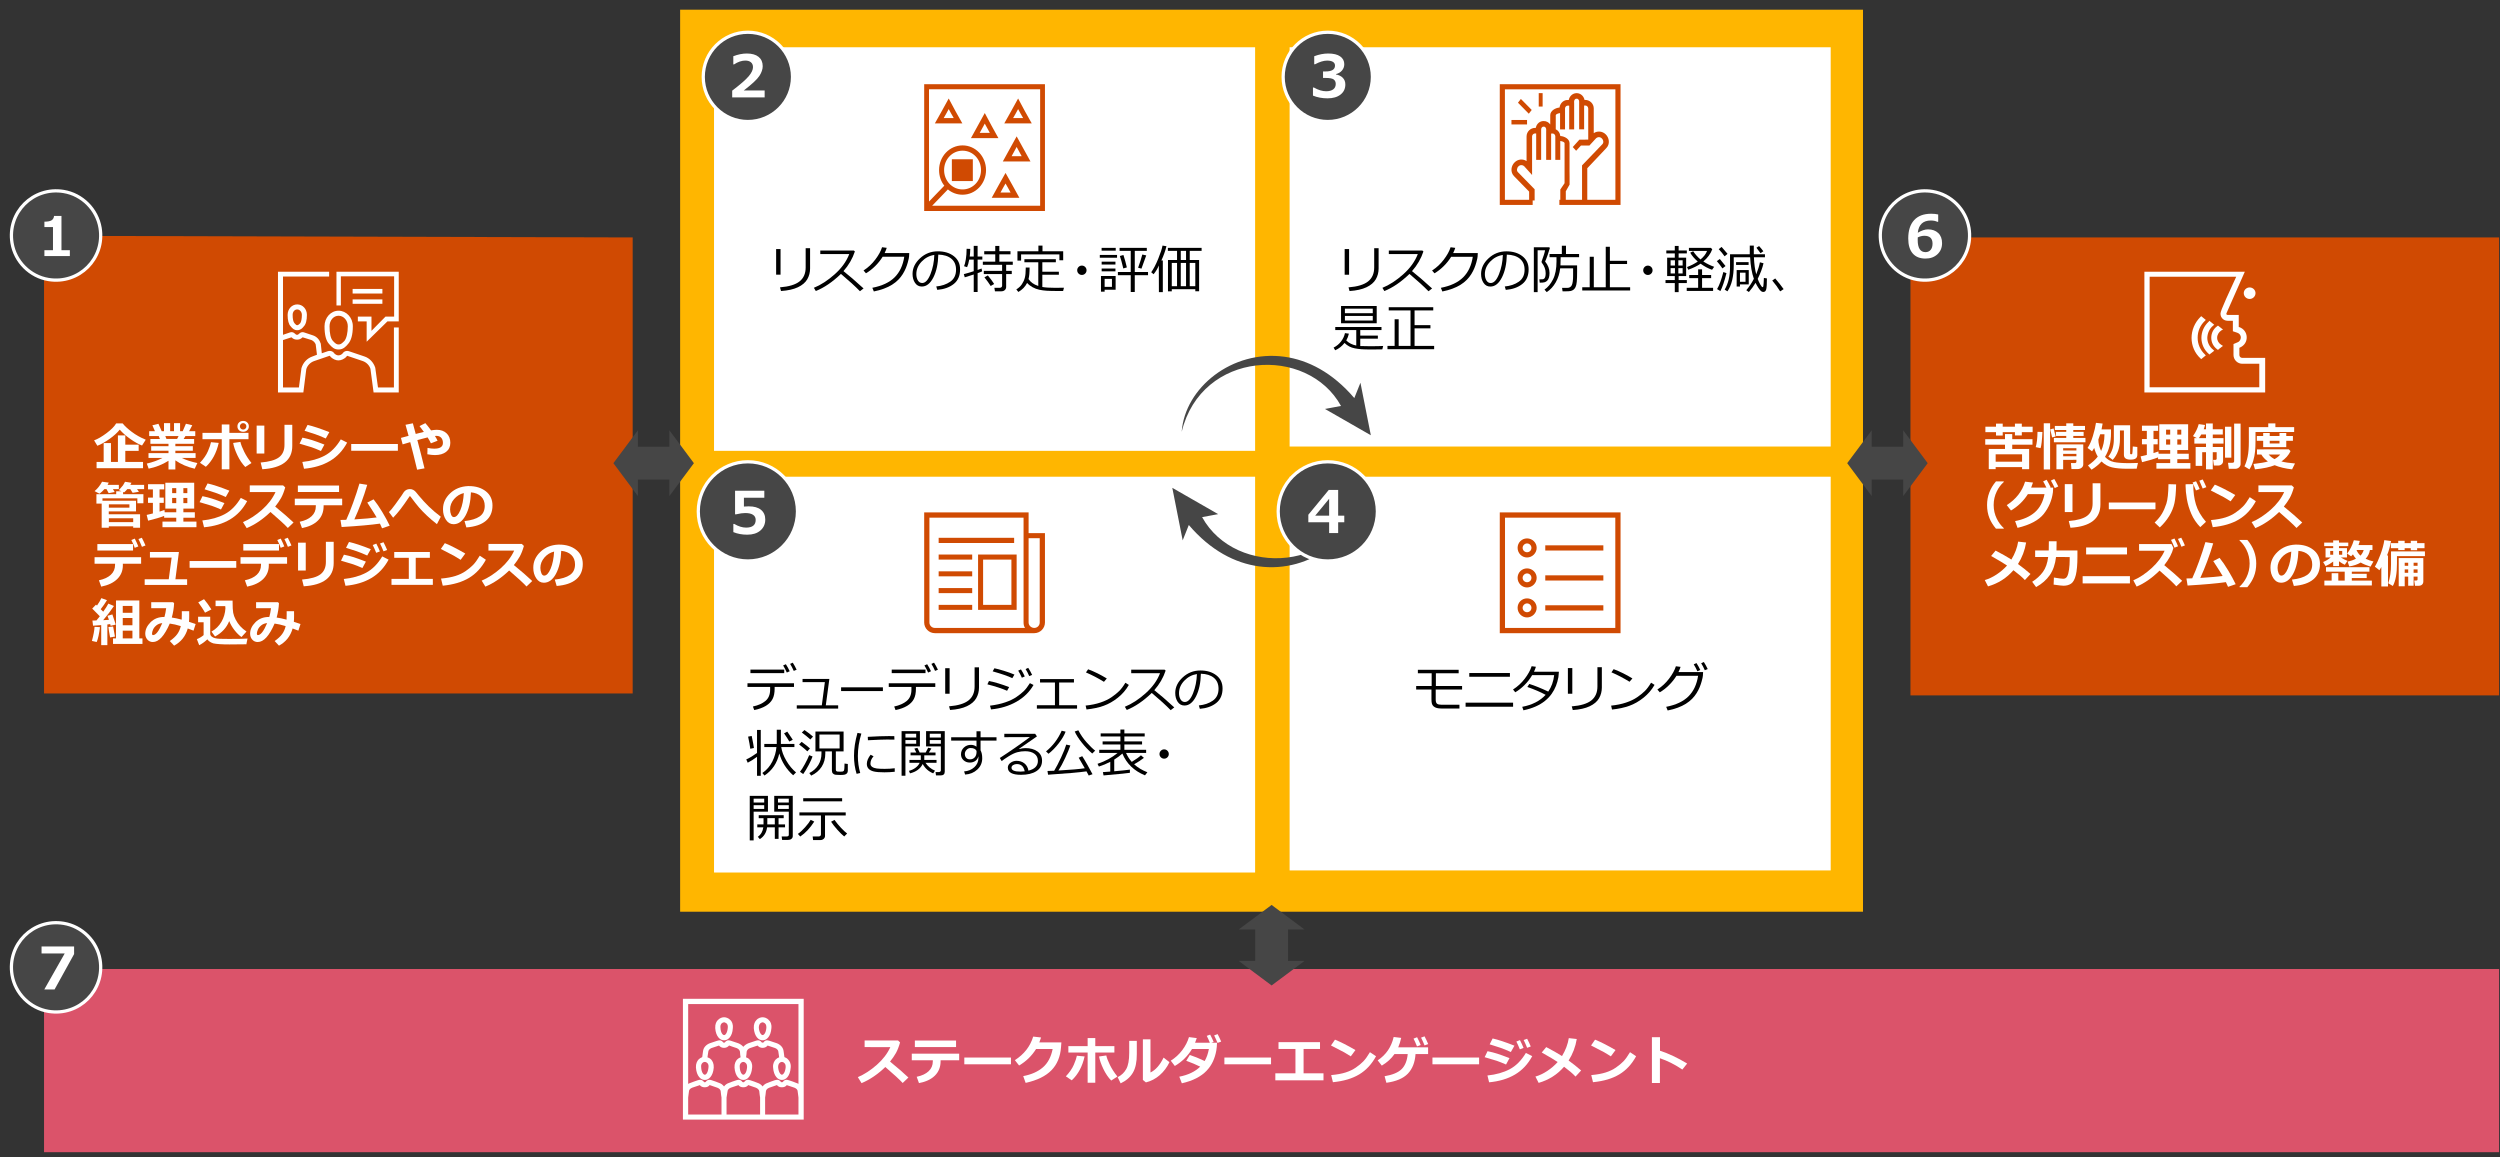 <?xml version="1.0" encoding="UTF-8"?><svg id="object" xmlns="http://www.w3.org/2000/svg" viewBox="0 0 769 356"><rect x="0" y="0" width="769" height="356" fill="#333333" stroke="none"/><defs><style>.cls-1,.cls-2{fill:#d04a02;}.cls-3,.cls-4{fill:#fff;}.cls-4,.cls-5,.cls-6,.cls-2{fill-rule:evenodd;}.cls-7{fill:none;}.cls-8{isolation:isolate;}.cls-9{fill:#db536a;}.cls-5{stroke:#fff;stroke-linejoin:round;}.cls-5,.cls-6{fill:#464646;}.cls-10{fill:#ffb600;}</style></defs><rect class="cls-10" x="209.209" y="2.981" width="363.847" height="277.464"/><rect class="cls-9" x="13.546" y="298.065" width="755.174" height="56.35"/><g class="cls-8"><path class="cls-3" d="M279.426,331.448l-1.758,1.68c-.922-1.005-2.703-2.643-5.344-4.914-2.312,2.234-4.75,3.888-7.312,4.961l-1.141-1.844c1.989-.849,3.929-2.104,5.816-3.766,1.888-1.661,3.282-3.484,4.184-5.469l-7.914-.008v-2.047h10.266l.641.617c-.375,1.328-.801,2.416-1.277,3.262-.477.847-1.079,1.723-1.809,2.629,2.25,1.828,4.133,3.461,5.648,4.898Z"/><path class="cls-3" d="M295.043,326.136h-5.711v.242c0,1.828-.582,3.318-1.746,4.469-1.164,1.151-2.801,1.922-4.91,2.312l-.703-1.938c1.594-.333,2.819-.905,3.676-1.715.856-.81,1.285-1.816,1.285-3.02v-.352h-6.469v-2.016h14.578v2.016ZM294.082,322.073h-12.672v-2h12.672v2Z"/><path class="cls-3" d="M310.973,327.378h-14.352v-2.078h14.352v2.078Z"/><path class="cls-3" d="M326.48,320.644l-.109,1.492c-.214,2.922-1.198,5.283-2.953,7.082-1.755,1.8-4.398,3.092-7.93,3.879l-.75-2.086c2.511-.474,4.527-1.37,6.051-2.688,1.523-1.317,2.524-3.2,3.004-5.648h-5.094c-1.333,2.125-3.075,3.818-5.227,5.078l-1.297-1.648c2.849-1.828,4.727-4.245,5.633-7.25l2.43.273c-.198.594-.38,1.099-.547,1.516h6.789Z"/><path class="cls-3" d="M333.621,324.964c-.688,3.094-2.005,5.542-3.953,7.344l-1.812-1.227c1.136-1.208,1.956-2.403,2.461-3.586.505-1.182.815-2.099.93-2.75l2.375.219ZM336.91,333.05h-2.352v-9.281h-5.93v-1.969h5.93v-2.5h2.352v2.5h5.875v1.969h-5.875v9.281ZM343.715,331.144l-1.906,1.234c-.933-.963-1.741-2.16-2.426-3.59s-1.124-2.699-1.316-3.809l2.227-.32c.172.792.551,1.78,1.137,2.965.586,1.185,1.348,2.358,2.285,3.52Z"/><path class="cls-3" d="M349.684,324.214c.011,2.448-.394,4.366-1.211,5.754-.817,1.388-2.073,2.478-3.766,3.27l-.914-1.906c1.141-.557,2.019-1.384,2.633-2.48.614-1.096.922-2.764.922-5.004v-3.68h2.336v4.047ZM359.73,326.729c-.755,1.583-1.765,2.921-3.027,4.012-1.263,1.091-2.671,1.827-4.223,2.207l-.93-.766v-12.477h2.336v10.195c1.599-.786,2.942-2.315,4.031-4.586l1.812,1.414Z"/><path class="cls-3" d="M374.355,320.745c-.026.906-.097,1.69-.211,2.352-.219,1.234-.565,2.367-1.039,3.398s-1.128,1.988-1.961,2.871-1.891,1.652-3.172,2.309-2.761,1.172-4.438,1.547l-.781-2.031c2.729-.531,4.872-1.56,6.43-3.086-1.255-.62-2.685-1.224-4.289-1.812l1.094-1.789c1.386.453,2.909,1.076,4.57,1.867.594-.995,1.026-2.227,1.297-3.695h-5.188c-1.308,2.172-3.07,3.912-5.289,5.219l-1.25-1.633c1.359-.838,2.528-1.903,3.508-3.195.979-1.292,1.677-2.643,2.094-4.055l2.398.305c-.188.552-.362,1.029-.523,1.43h4.555c-.344-.844-.664-1.549-.961-2.117l1.055-.383c.484.927.839,1.675,1.062,2.242l-.742.258h1.781ZM375.637,320.394l-1.125.414c-.344-.854-.69-1.627-1.039-2.32l1.07-.398c.433.828.797,1.597,1.094,2.305Z"/><path class="cls-3" d="M390.973,327.378h-14.352v-2.078h14.352v2.078Z"/><path class="cls-3" d="M407.105,332.308h-14.812v-2.156h6.188v-7.492h-5.211v-2.094h12.766v2.094h-5.055v7.492h6.125v2.156Z"/><path class="cls-3" d="M416.934,322.995l-1.43,1.938c-.771-.495-1.454-.911-2.051-1.25-.597-.338-1.944-1.036-4.043-2.094l1.234-1.789c1.636.651,3.731,1.716,6.289,3.195ZM423.27,324.901c-1.323,2.443-3.05,4.305-5.18,5.586s-4.825,2.081-8.086,2.398l-.531-2.188c1.781-.161,3.266-.432,4.453-.812,1.188-.38,2.228-.879,3.121-1.496s1.653-1.245,2.281-1.883c.628-.638,1.316-1.59,2.066-2.855l1.875,1.25Z"/><path class="cls-3" d="M435.418,324.229c-.172,2.562-.961,4.573-2.367,6.031-1.406,1.458-3.606,2.393-6.602,2.805l-.547-2.016c2.453-.417,4.204-1.149,5.254-2.199,1.05-1.049,1.671-2.59,1.863-4.621h-4.07c-.953,1.38-2.255,2.565-3.906,3.555l-1.266-1.617c2.567-1.703,4.206-4.099,4.914-7.188l2.32.273c-.245,1.094-.552,2.065-.922,2.914h9.195v2.062h-3.867ZM437.012,321.448l-1.141.43c-.417-1.036-.773-1.836-1.07-2.398l1.102-.43c.438.839.808,1.638,1.109,2.398ZM439.316,321.159l-1.125.414c-.364-.911-.722-1.711-1.07-2.398l1.07-.398c.427.818.802,1.612,1.125,2.383Z"/><path class="cls-3" d="M454.973,327.378h-14.352v-2.078h14.352v2.078Z"/><path class="cls-3" d="M464.324,325.479l-1.062,1.969c-1.156-.505-2.108-.885-2.855-1.141-.747-.255-1.991-.627-3.73-1.117l.891-1.844c1.089.224,2.079.478,2.973.762.894.284,2.155.741,3.785,1.371ZM471.316,324.87c-1.323,2.464-3.09,4.349-5.301,5.656-2.211,1.308-4.866,2.104-7.965,2.391l-.516-2.094c2.667-.276,4.96-.924,6.879-1.945,1.919-1.021,3.569-2.688,4.949-5l1.953.992ZM465.84,321.651l-1.102,1.953c-.567-.255-1.153-.508-1.758-.758s-1.097-.435-1.477-.555l-3.281-1.055.914-1.805c1.661.37,3.896,1.109,6.703,2.219ZM468.645,322.339l-1.141.438c-.417-1.036-.773-1.836-1.07-2.398l1.102-.438c.438.839.808,1.638,1.109,2.398ZM470.863,321.894l-1.117.414c-.364-.911-.722-1.711-1.07-2.398l1.07-.398c.396.766.769,1.56,1.117,2.383Z"/><path class="cls-3" d="M485.012,319.604c-.396,2.396-1.231,4.602-2.508,6.617,1.261.901,2.544,1.922,3.852,3.062l-1.727,1.875c-.761-.833-1.935-1.844-3.523-3.031-2.083,2.412-4.69,4.068-7.82,4.969l-.992-1.938c1.214-.349,2.431-.927,3.652-1.734,1.222-.807,2.285-1.721,3.191-2.742-.875-.604-2.508-1.581-4.898-2.93l1.383-1.664c1.875.974,3.492,1.894,4.852,2.758,1.094-1.802,1.789-3.641,2.086-5.516l2.453.273Z"/><path class="cls-3" d="M496.934,322.995l-1.43,1.938c-.771-.495-1.454-.911-2.051-1.25-.597-.338-1.944-1.036-4.043-2.094l1.234-1.789c1.636.651,3.731,1.716,6.289,3.195ZM503.27,324.901c-1.323,2.443-3.05,4.305-5.18,5.586s-4.825,2.081-8.086,2.398l-.531-2.188c1.781-.161,3.266-.432,4.453-.812,1.188-.38,2.228-.879,3.121-1.496s1.653-1.245,2.281-1.883c.628-.638,1.316-1.59,2.066-2.855l1.875,1.25Z"/><path class="cls-3" d="M518.965,327.144l-1.477,1.852c-2.219-1.505-4.519-2.667-6.898-3.484v7.617h-2.461v-14.094h2.484v4.172c2.636.849,5.419,2.162,8.352,3.938Z"/></g><path class="cls-4" d="M210.068,307.231v37.15h37.15v-37.15h-37.15ZM245.606,308.844v24.573c-.194-.128-.452-.257-.711-.322-.58-.259-1.354-.516-2.321-.838h-.065c-.902-.323-1.419.128-1.677.515-.065.065-.129.129-.322.129-.194,0-.258-.065-.322-.129-.259-.387-.774-.838-1.741-.515h-.065c-.904.322-1.678.579-2.258.838-.645.194-1.161.581-1.548,1.097-.387-.516-.902-.903-1.547-1.097-.581-.259-1.354-.516-2.322-.838h-.065c-.902-.323-1.419.128-1.677.515-.065.065-.129.129-.322.129s-.258-.065-.322-.129c-.258-.387-.774-.838-1.677-.515h-.065c-.968.322-1.741.579-2.322.838-.645.194-1.16.581-1.547,1.097-.387-.516-.904-.903-1.548-1.097-.58-.259-1.354-.516-2.322-.838h0c-.967-.323-1.482.128-1.741.515-.065.065-.128.129-.322.129-.193,0-.258-.065-.258-.129-.322-.387-.839-.838-1.741-.515h-.065c-.902.322-1.741.579-2.321.838-.259.065-.517.194-.711.322v-24.573h33.926ZM223.483,337.609c.065-.257.194-1.354.324-1.999,0-.322.322-.775.967-1.032.58-.194,1.354-.451,2.321-.775v-.063c.387.516.904.709,1.548.709s1.161-.193,1.548-.709l.064.063c.904.323,1.678.581,2.258.775.645.257.967.71,1.032,1.032.065.645.194,1.742.259,1.999v5.224h-10.32v-5.224ZM211.68,337.609c0-.257.194-1.354.259-1.999,0-.322.322-.775.967-1.032.452-.129,1.161-.387,2.322-.775v-.063c.386.516.902.709,1.547.709s1.161-.193,1.548-.709l.065.063c.902.323,1.677.581,2.257.775.709.257.968.71,1.033,1.032.064.645.193,1.742.258,1.999v5.224h-10.256v-5.224ZM235.35,342.833v-5.224c.065-.257.194-1.354.258-1.999.065-.322.324-.775,1.033-1.032.58-.194,1.354-.451,2.257-.775l.065-.063c.387.516.904.709,1.548.709s1.161-.193,1.547-.709v.063c.968.323,1.743.581,2.323.775.645.257.967.71.967,1.032.065.645.259,1.742.259,1.999v5.224h-10.256ZM216.775,332.192h.065c1.161,0,2.515-1.161,2.708-3.806.065-1.226-.386-1.999-.773-2.451-.387-.388-.774-.581-1.161-.71.065-.451.193-1.225.258-1.742,0-.322.322-.838.967-1.095.774-.259,1.806-.581,2.322-.775h0c.387.451.902.71,1.548.71s1.16-.259,1.547-.71h.065c.452.194,1.484.516,2.258.775.709.257.967.773,1.032,1.095,0,.517.129,1.291.193,1.742-.387.129-.773.387-1.096.71-.387.451-.838,1.225-.773,2.451.193,2.645,1.482,3.806,2.708,3.806h0c1.226,0,2.515-1.161,2.708-3.806.129-1.226-.322-1.999-.773-2.451-.324-.388-.709-.581-1.096-.71.063-.451.193-1.225.193-1.742.065-.322.322-.838,1.032-1.095.774-.259,1.806-.581,2.322-.775h0c.387.451.902.71,1.547.71s1.161-.259,1.548-.71h0c.517.194,1.548.516,2.323.775.645.257.967.773.967,1.095.065.517.193,1.291.258,1.742-.387.129-.774.387-1.096.71-.387.451-.902,1.225-.774,2.451.194,2.645,1.484,3.806,2.71,3.806h0c1.225,0,2.515-1.161,2.708-3.806.129-1.226-.322-1.999-.774-2.451-.322-.388-.773-.645-1.16-.775-.065-.257-.194-1.289-.259-1.87-.128-1.032-.902-1.935-2.064-2.386-.774-.259-1.806-.581-2.321-.775h-.065c-.904-.322-1.419.065-1.678.451-.064.129-.128.129-.322.129-.193,0-.258,0-.322-.129-.258-.387-.774-.773-1.741-.451h0c-.515.194-1.547.516-2.321.775-.646.257-1.161.644-1.548,1.095-.387-.451-.902-.838-1.548-1.095-.774-.259-1.806-.581-2.321-.775h0c-.967-.322-1.484.065-1.741.451-.065.129-.129.129-.322.129-.194,0-.259,0-.322-.129-.259-.387-.774-.773-1.678-.451h-.065c-.515.194-1.547.516-2.321.775-1.161.451-1.935,1.354-2.064,2.386-.065.581-.194,1.613-.259,1.87-.387.194-.773.387-1.16.775-.387.451-.839,1.225-.774,2.451.193,2.645,1.484,3.806,2.708,3.806ZM241.672,328.257c-.129,1.613-.774,2.323-1.161,2.323h0c-.387,0-1.032-.71-1.161-2.323,0-.516.129-.967.387-1.225.258-.323.645-.388.774-.388h0c.128,0,.515.065.774.388.322.257.387.709.387,1.225ZM229.804,328.257c-.129,1.613-.709,2.323-1.161,2.323h0c-.387,0-1.032-.71-1.097-2.323-.065-.516.065-.967.322-1.225.258-.323.645-.388.774-.388h0c.129,0,.517.065.774.388.322.257.387.709.387,1.225ZM216.001,327.032c.259-.323.646-.388.774-.388h.065c.129,0,.452.065.774.388.258.257.387.709.322,1.225-.129,1.613-.709,2.323-1.097,2.323h-.065c-.387,0-1.032-.71-1.096-2.323-.065-.516.065-.967.322-1.225ZM222.71,320.001h.063c1.161,0,2.515-1.16,2.645-3.741.129-1.289-.322-2.064-.709-2.451-.645-.709-1.484-.903-1.935-.903h-.063c-.517,0-1.291.194-1.935.903-.387.387-.839,1.161-.774,2.451.194,2.581,1.484,3.741,2.71,3.741ZM221.936,314.841c.258-.257.645-.387.774-.387h.063c.065,0,.452.129.774.387.259.323.387.71.322,1.291-.128,1.548-.709,2.257-1.097,2.257h-.063c-.387,0-1.032-.709-1.097-2.257-.065-.581.065-.967.322-1.291ZM234.576,320.001h0c1.226,0,2.515-1.16,2.71-3.741.128-1.289-.322-2.064-.774-2.451-.58-.709-1.419-.903-1.935-.903h0c-.515,0-1.354.194-1.934.903-.387.387-.839,1.161-.774,2.451.193,2.581,1.484,3.741,2.708,3.741ZM233.803,314.841c.258-.257.645-.387.773-.387h0c.129,0,.517.129.774.387.322.323.387.71.387,1.291-.129,1.548-.709,2.257-1.161,2.257h0c-.387,0-1.032-.709-1.16-2.257,0-.581.128-.967.387-1.291Z"/><rect class="cls-3" x="219.635" y="14.538" width="166.437" height="124.141"/><rect class="cls-3" x="396.686" y="146.639" width="166.437" height="121.106"/><rect class="cls-3" x="396.686" y="14.538" width="166.437" height="122.814"/><rect class="cls-3" x="219.635" y="146.639" width="166.437" height="121.748"/><path class="cls-2" d="M284.279,25.896v39.012h37.15V25.896h-37.15ZM319.945,63.282h-33.216l4.838-5.012c1.225,1.016,2.773,1.625,4.514,1.625,3.999,0,7.224-3.385,7.224-7.586s-3.225-7.586-7.224-7.586-7.224,3.387-7.224,7.586c0,1.829.581,3.523,1.613,4.809l-4.708,4.876V27.453h34.183v35.829ZM290.406,52.31c0-3.319,2.515-5.96,5.676-5.96s5.676,2.641,5.676,5.96-2.515,5.96-5.676,5.96-5.676-2.641-5.676-5.96ZM296.017,37.952l-2.128-3.793-2.064-3.861-2.128,3.861-2.128,3.793h8.449ZM291.051,34.971l.774-1.422.774,1.422.774,1.355h-3.097l.774-1.355ZM307.11,42.489l-2.128-3.861-2.064-3.859-2.128,3.859-2.128,3.861h8.449ZM302.144,39.442l.774-1.422.774,1.422.773,1.422h-3.095l.774-1.422ZM317.365,37.952l-2.128-3.793-2.064-3.861-2.128,3.861-2.128,3.793h8.449ZM312.399,34.971l.774-1.422.774,1.422.774,1.355h-3.097l.774-1.355ZM309.303,60.844h4.257l-2.128-3.861-2.128-3.793-2.128,3.793-2.128,3.861h4.257ZM308.529,57.796l.774-1.354.774,1.354.774,1.422h-3.097l.774-1.422ZM316.978,49.668l-2.128-3.861-2.128-3.861-2.128,3.861-2.128,3.861h8.513ZM311.948,46.621l.773-1.423.774,1.423.774,1.422h-3.095l.774-1.422ZM299.242,55.696h-6.45v-6.706h6.45v6.706Z"/><path class="cls-2" d="M461.33,157.614v37.15h37.15v-37.15h-37.15ZM496.868,193.152h-33.926v-33.925h33.926v33.925ZM469.715,171.481c1.612,0,2.966-1.354,2.966-2.967s-1.354-2.903-2.966-2.903-2.902,1.291-2.902,2.903,1.289,2.967,2.902,2.967ZM469.715,167.16c.773,0,1.354.644,1.354,1.354,0,.773-.581,1.354-1.354,1.354-.709,0-1.355-.581-1.355-1.354,0-.71.646-1.354,1.355-1.354ZM493.191,169.352h-17.865v-1.613h17.865v1.613ZM469.715,180.704c1.612,0,2.966-1.354,2.966-2.967s-1.354-2.902-2.966-2.902-2.902,1.289-2.902,2.902,1.289,2.967,2.902,2.967ZM469.715,176.383c.773,0,1.354.644,1.354,1.354,0,.775-.581,1.354-1.354,1.354-.709,0-1.355-.579-1.355-1.354,0-.71.646-1.354,1.355-1.354ZM493.191,178.575h-17.865v-1.613h17.865v1.613ZM469.715,189.926c1.612,0,2.966-1.354,2.966-2.967s-1.354-2.902-2.966-2.902-2.902,1.289-2.902,2.902,1.289,2.967,2.902,2.967ZM469.715,185.606c.773,0,1.354.644,1.354,1.354,0,.775-.581,1.354-1.354,1.354-.709,0-1.355-.579-1.355-1.354,0-.71.646-1.354,1.355-1.354ZM493.191,187.799h-17.865v-1.613h17.865v1.613Z"/><path class="cls-2" d="M316.398,164v-6.386h-32.119v33.86c0,1.807,1.484,3.29,3.29,3.29h30.571c1.806,0,3.29-1.483,3.29-3.29v-27.474h-5.031ZM287.568,193.152c-.967,0-1.678-.773-1.678-1.677v-32.248h28.959v32.248c0,.645.129,1.226.452,1.677h-27.733ZM319.817,191.474c0,.904-.711,1.677-1.678,1.677s-1.741-.773-1.741-1.677v-25.927h3.419v25.927ZM311.948,167.031h-23.219v-1.613h23.219v1.613ZM288.729,170.578h10.319v1.548h-10.319v-1.548ZM288.729,175.738h10.319v1.548h-10.319v-1.548ZM288.729,180.898h10.319v1.548h-10.319v-1.548ZM288.729,186.057h10.319v1.548h-10.319v-1.548ZM300.855,187.605h11.866v-17.027h-11.866v17.027ZM302.402,172.126h8.707v13.931h-8.707v-13.931Z"/><path class="cls-2" d="M478.107,41.031l-1.198.034v8.221h0v-8.221l1.198-.034h0Z"/><path class="cls-2" d="M470.917,41.917v11.497h0v-11.497c.031-.512.566-.907,1.198-.885h0c-.633-.022-1.167.373-1.198.885Z"/><path class="cls-2" d="M466.639,51.048c-.285.246-.466.586-.508.955-.039.329.086.656.338.879l5.647,5.308v3.48h0v-3.491l-5.647-5.308c-.252-.223-.377-.55-.338-.879.046-.365.225-.7.508-.944.267-.246.621-.384.989-.385h0c-.368.001-.721.139-.989.385Z"/><path class="cls-2" d="M473.314,39.123v1.908h0v-1.908c0-.388.313-.843,1.198-.843h0c-.889,0-1.198.455-1.198.843Z"/><path class="cls-2" d="M472.115,41.031h1.198v8.256h0v-8.253l-1.198-.003Z"/><path class="cls-2" d="M467.322,50.662h0c.362.006.709.127.977.34l2.618,2.412h0l-2.618-2.402c-.266-.217-.614-.341-.977-.349Z"/><path class="cls-2" d="M477.345,41.047h-.034c-.151-.014-.301-.017-.403-.017.102,0,.252,0,.403.017h.034c.422.094.731.436.762.845v7.394h0v-7.394c-.031-.409-.34-.751-.762-.845Z"/><path class="cls-2" d="M475.71,39.235c0-.443-.314-.956-1.198-.956h0c.884,0,1.198.513,1.198.956v.42h0v-.42Z"/><path class="cls-2" d="M480.124,43.402c.431.062,1.086.312,1.135.599v12.348l-1.311,1.944v3.37h1.693v-2.837l1.164-2.049v-2.519l-.017-1.615v-8.609c0-1.335-1.615-2.102-2.708-2.186h-.137l-.017-.144c-.099-.817-.581-1.527-1.282-1.886l-.093-.05v-4.353c.049-.286.701-.526,1.132-.601l.191-.026v5.018h1.527v-6.465c.024-.404.295-.744.666-.838h.03c.141-.012.284-.018.427-.017h.044l.114.04v7.266h1.527v-8.125l-.016-.169v-.223c0-.422.204-.914.779-.914s.775.491.775.914v8.517h1.527v-7.339h.322c.498-.023.92.385.944.914v9.578l-2.726.019-2.033,2.267,1.032,1.148,1.486-1.606h2.597l2.018-2.201c.244-.239.563-.376.896-.383.336,0,.657.136.9.38.258.245.422.582.46.947.036.326-.078.651-.307.872l-6.228,6.489v10.797h1.612v-9.947h.024l5.797-6.137c.587-.571.884-1.403.803-2.243-.075-.782-.421-1.504-.968-2.031-1.007-.981-2.507-1.128-3.666-.36v-7.595c0-1.453-1.184-2.627-2.639-2.627h-.199c-.283-1.42-1.599-2.327-2.937-2.025-.965.216-1.717,1.02-1.915,2.043-.231-.004-.463.006-.694.032h-.084c-1.079.213-1.907,1.138-2.052,2.291-1.271.107-2.863.988-2.863,2.364v2.851c-.466-.681-1.22-1.075-2.015-1.051-1.189-.036-2.223.86-2.426,2.102h-.204c-1.455,0-2.639,1.182-2.639,2.627v7.58c-1.165-.761-2.665-.603-3.665.388-.549.527-.894,1.251-.97,2.031-.081.841.217,1.672.803,2.244l4.62,4.728v2.735h1.695v-3.444l-5.122-5.255c-.229-.22-.343-.544-.308-.87.04-.359.2-.692.454-.934.242-.244.563-.38.896-.381h0c.331.006.648.139.893.376l2.4,2.664v-11.867c.025-.527.447-.936.944-.914h.318v8.133h1.527v-7.246h0v-2.067c0-.421.203-.915.778-.915h0c.573,0,.775.491.775.915v.402h-.007v8.91h1.527v-8.078l.161-.034h.074c.09,0,.222,0,.352.017h.03c.369.092.639.428.666.83v7.261h1.527v-5.8h0l.183.029Z"/><path class="cls-2" d="M461.33,25.896v37.15h10.118v-1.584h-8.536V27.479h33.984v33.983h-17.233v-3.317l1.367-1.913v-12.125c-.052-.282-.733-.516-1.182-.589l-.199-.028h0l.199.028c.448.062,1.13.307,1.182.589v12.125l-1.367,1.913v4.901h18.817V25.896h-37.15Z"/><path class="cls-2" d="M464.925,36.903h4.794v1.376h-4.794v-1.376Z"/><path class="cls-2" d="M466.926,31.595l.895-1.161,3.335,3.386-.894,1.161-3.336-3.386Z"/><path class="cls-2" d="M473.314,28.648h1.198v4.128h-1.198v-4.128Z"/><path class="cls-6" d="M418.777,151.107c-6.065,25.074-38.676,26.698-49.007,7.962l4.934-.921-14.104-8.09,3.193,16.156,1.887-4.722c6.695,7.858,14.253,11.723,21.523,12.719,15.995,2.192,30.601-9.5,31.573-23.103ZM419.173,149.787h0s0,0,0,0h0ZM363.093,134.152h0s0,0,0,0h0ZM395.062,109.73c-15.995-2.192-30.601,9.5-31.573,23.103,6.065-25.074,38.676-26.698,49.007-7.962l-4.934.921,14.104,8.09-3.194-16.156-1.887,4.722c-6.695-7.858-14.253-11.723-21.523-12.719Z"/><path class="cls-5" d="M216.317,23.651c0-7.584,6.148-13.732,13.732-13.732s13.732,6.148,13.732,13.732-6.148,13.732-13.732,13.732-13.732-6.148-13.732-13.732Z"/><g class="cls-8"><path class="cls-3" d="M235.205,29.969h-9.984v-2.083c2.525-1.922,4.224-3.404,5.093-4.447.871-1.043,1.306-1.969,1.306-2.777,0-.645-.21-1.144-.628-1.499-.42-.354-.995-.532-1.728-.532-1.113,0-2.273.396-3.48,1.187h-.22v-2.522c1.453-.557,2.839-.835,4.157-.835,1.564,0,2.77.341,3.616,1.024s1.271,1.639,1.271,2.87c0,.949-.345,1.953-1.032,3.01-.689,1.058-2.29,2.547-4.804,4.469h6.434v2.136Z"/></g><path class="cls-5" d="M3.704,299.883c-1.543-9.398,6.466-17.409,15.865-15.869,5.691.933,10.282,5.523,11.216,11.214,1.543,9.398-6.466,17.409-15.865,15.869-5.691-.933-10.282-5.523-11.216-11.214Z"/><g class="cls-8"><path class="cls-3" d="M22.792,293.479l-6.012,10.89h-3.164l6.293-11.092h-7.128v-2.153h10.011v2.355Z"/></g><path class="cls-5" d="M394.695,23.651c0-7.584,6.148-13.732,13.732-13.732s13.732,6.148,13.732,13.732-6.148,13.732-13.732,13.732-13.732-6.148-13.732-13.732Z"/><g class="cls-8"><path class="cls-3" d="M403.868,29.416v-2.496h.281c1.342.768,2.599,1.151,3.771,1.151.926,0,1.649-.192,2.171-.576s.782-.945.782-1.683c0-.586-.204-1.039-.611-1.358s-1.249-.479-2.526-.479h-.773v-1.995h.729c1.969,0,2.953-.601,2.953-1.802,0-.504-.211-.886-.633-1.147s-1.022-.391-1.802-.391c-1.049,0-2.279.375-3.691,1.125h-.264v-2.47c1.488-.557,2.921-.835,4.298-.835,1.629,0,2.861.299,3.695.896.836.598,1.253,1.392,1.253,2.382,0,.738-.231,1.384-.694,1.938s-1.081.924-1.854,1.112v.123c.885.158,1.585.502,2.101,1.033s.773,1.214.773,2.052c0,1.289-.492,2.32-1.477,3.094s-2.317,1.16-3.999,1.16c-1.629,0-3.123-.278-4.482-.835Z"/></g><path class="cls-5" d="M214.791,157.302c0-8.427,6.831-15.258,15.258-15.258s15.258,6.831,15.258,15.258-6.831,15.258-15.258,15.258-15.258-6.831-15.258-15.258Z"/><g class="cls-8"><path class="cls-3" d="M225.577,163.682v-2.514h.29c1.283.75,2.493,1.125,3.63,1.125,1.969,0,2.953-.794,2.953-2.382,0-.674-.272-1.192-.817-1.556s-1.351-.545-2.417-.545c-.727,0-1.655.132-2.786.396h-.325v-7.26h9v2.153h-6.275v2.716c.674-.041,1.169-.062,1.485-.062,1.652,0,2.912.359,3.779,1.077s1.301,1.709,1.301,2.975c0,1.395-.498,2.521-1.494,3.379s-2.347,1.288-4.052,1.288c-1.564,0-2.988-.264-4.271-.791Z"/></g><path class="cls-5" d="M393.169,157.302c0-8.427,6.831-15.258,15.258-15.258s15.258,6.831,15.258,15.258-6.831,15.258-15.258,15.258-15.258-6.831-15.258-15.258Z"/><g class="cls-8"><path class="cls-3" d="M413.5,160.657h-1.881v3.322h-2.777v-3.322h-6.398v-2.329l6.275-7.62h2.9v7.91h1.881v2.039ZM408.842,158.618v-5.194l-4.289,5.194h4.289Z"/></g><rect class="cls-7" x="235.023" y="74.799" width="137.813" height="43.04"/><path d="M240.097,84.494h-1.359v-7.891h1.359v7.891ZM249.183,82.572c0,1.224-.289,2.335-.867,3.332-.578.998-1.535,1.814-2.871,2.449s-3.071,1.023-5.207,1.164l-.305-1.133c2.75-.219,4.753-.825,6.008-1.82,1.255-.995,1.883-2.427,1.883-4.297v-5.93h1.359v6.234Z"/><path d="M265.632,88.721l-1.109.859c-1.427-1.469-3.378-3.245-5.852-5.328-2.589,2.49-5.164,4.245-7.727,5.266l-.594-.992c2.146-.875,4.282-2.262,6.41-4.16s3.618-3.973,4.473-6.223h-8.914v-1.086h10.32l.32.289c-.729,2.208-1.898,4.224-3.508,6.047,1.594,1.245,3.653,3.021,6.18,5.328Z"/><path d="M272.758,76.236c-.151.495-.367,1.029-.648,1.602h7.578l-.062,1.086c-.016.312-.148.919-.398,1.82-.161.578-.36,1.159-.598,1.742-.237.583-.548,1.188-.934,1.812s-.851,1.214-1.395,1.766c-.544.552-1.179,1.056-1.902,1.512-.724.456-1.562.861-2.512,1.215s-1.983.641-3.098.859l-.461-1.125c3.005-.583,5.293-1.659,6.863-3.227,1.57-1.567,2.556-3.674,2.957-6.32h-6.656c-.614,1.011-1.376,1.968-2.285,2.871-.909.904-1.858,1.642-2.848,2.215l-.734-.867c1.38-.875,2.583-1.991,3.609-3.348,1.026-1.356,1.722-2.624,2.086-3.801l1.438.188Z"/><path d="M288.299,89.166l-.305-1.055c1.677-.151,3.11-.638,4.301-1.461,1.19-.823,1.785-2.052,1.785-3.688,0-1.458-.48-2.586-1.441-3.383s-2.301-1.219-4.02-1.266c-.058,2.802-.56,5.141-1.508,7.016s-2.136,2.812-3.562,2.812c-.886,0-1.582-.376-2.09-1.129-.508-.752-.762-1.67-.762-2.754,0-1.786.771-3.392,2.312-4.816,1.542-1.424,3.367-2.137,5.477-2.137,1.984,0,3.62.496,4.906,1.488s1.93,2.348,1.93,4.066c0,1.958-.648,3.456-1.945,4.492-1.297,1.037-2.989,1.641-5.078,1.812ZM287.393,78.416c-1.511.229-2.81.913-3.898,2.051-1.089,1.138-1.633,2.423-1.633,3.855,0,.761.159,1.405.477,1.934.317.529.761.793,1.328.793.974,0,1.823-.91,2.547-2.73s1.117-3.788,1.18-5.902Z"/><path d="M296.759,85.299l-.289-.977c.609-.146,1.625-.445,3.047-.898v-3.578h-1.383c-.192,1.042-.411,1.82-.656,2.336l-.93-.297c.198-.453.378-1.159.539-2.117.161-.958.242-2.036.242-3.234l1.125.016c-.016.88-.07,1.669-.164,2.367h1.227v-3.297h1.195v3.297h1.453v.93h-1.453v3.188c.536-.182.942-.331,1.219-.445l.18.883c-.286.141-.753.326-1.398.555v5.789h-1.195v-5.383c-.761.25-1.68.539-2.758.867ZM308.056,89.604h-2.008l-.18-1.078h1.695c.183,0,.343-.06.48-.18.138-.12.207-.266.207-.438v-3.609h-5.633v-.977h5.633v-1.875h-5.93v-.961h3.82v-2.258h-3.391v-.961h3.391v-1.617h1.258v1.617h3.43v.961h-3.43v2.258h4.133v.961h-2.039v1.875h1.727v.977h-1.727v3.969c0,.386-.138.704-.414.957-.276.252-.617.379-1.023.379ZM304.743,87.971c-.714-1.083-1.356-1.969-1.93-2.656l1.047-.602c.724.87,1.37,1.745,1.938,2.625l-1.055.633Z"/><path d="M316.372,85.846c.667.969,1.62,1.656,2.859,2.062l.148.047v-7.273h-4.273v-.945h9.672v.945h-4.156v2.906h5.086v.93h-5.086v3.758c.942.172,2.281.258,4.016.258.5,0,1.38-.013,2.641-.039l-.266,1.016h-1.312c-1.703,0-2.946-.026-3.73-.078-.784-.052-1.54-.155-2.27-.309-.729-.154-1.433-.418-2.109-.793s-1.227-.81-1.648-1.305c-.604,1.177-1.505,2.104-2.703,2.781l-.617-.789c.719-.438,1.288-.967,1.707-1.59.419-.622.722-1.284.906-1.984.185-.7.277-1.663.277-2.887v-.273h1.188c0,1.547-.109,2.734-.328,3.562ZM325.872,80.057v-1.805h-11.781v1.906h-1.125v-2.875h6.445v-1.742h1.258v1.742h6.367v2.773h-1.164Z"/><path d="M331.344,83.135c0-.396.141-.734.422-1.016s.62-.422,1.016-.422.734.141,1.016.422.422.62.422,1.016-.141.734-.422,1.016-.62.422-1.016.422-.734-.141-1.016-.422-.422-.62-.422-1.016Z"/><path d="M338.3,79.283v-.875h5.305v.875h-5.305ZM339.784,89.127v.586h-1.125v-4.812h4.508v4.227h-3.383ZM338.854,77.096v-.859h4.344v.859h-4.344ZM338.87,81.361v-.867h4.242v.867h-4.242ZM338.87,83.463v-.852h4.242v.852h-4.242ZM342.034,85.783h-2.25v2.461h2.25v-2.461ZM343.862,84.643v-.969h3.953v-6.508h-3.43v-.93h8.375v.93h-3.703v6.508h4.078v.969h-4.078v5.172h-1.242v-5.172h-3.953ZM345.526,82.58c-.411-1.739-.763-3.018-1.055-3.836l1.094-.305c.411,1.255.763,2.529,1.055,3.82l-1.094.32ZM351.112,82.635l-1.031-.281c.583-1.604,1.013-2.958,1.289-4.062l1.211.273c-.354,1.068-.844,2.425-1.469,4.07Z"/><path d="M356.479,89.854l-.031-8.195c-.401.995-.935,1.894-1.602,2.695l-.734-.609c.729-1.01,1.456-2.41,2.18-4.199s1.156-3.124,1.297-4.004l1.211.195c-.349,1.433-.867,2.891-1.555,4.375h.438v9.742h-1.203ZM367.675,88.955h-7.234v.664h-1.172v-9.641h2.789v-2.82h-2.82v-.914h10.375v.914h-3.648v2.82h2.883v9.625h-1.172v-.648ZM360.44,88.025h1.617v-7.148h-1.617v7.148ZM363.206,79.979h1.625v-2.82h-1.625v2.82ZM363.206,88.025h1.625v-7.148h-1.625v7.148ZM365.964,88.025h1.711v-7.148h-1.711v7.148Z"/><polygon class="cls-1" points="13.546 72.537 194.611 73.034 194.611 213.313 13.546 213.313 13.546 72.537"/><path class="cls-4" d="M121.17,119.179h-4.901l-.839-6.062c-.515-1.613-1.741-2.968-3.353-3.482l-4.773-1.613c-.58-.194-1.226-.065-1.677.387l-.322.387c-.324.322-.774.516-1.226.516-.387,0-.774-.194-1.161-.516l-.322-.387c-.452-.451-1.097-.581-1.741-.387l-1.871.644-.322-3.031-.065-.065c-.322-1.095-1.16-1.999-2.257-2.386l-2.902-.967c-.452-.129-.968,0-1.291.322l-.258.194c-.129.193-.322.257-.515.257-.194,0-.387-.065-.517-.257l-.258-.194c-.322-.322-.839-.451-1.291-.322l-2.257.773v-17.93h14.189v-1.483h-15.737v37.15h7.804l.904-7.159c.322-1.161,1.289-2.129,2.451-2.515l4.708-1.613h.064l.387.451c.646.581,1.484.967,2.258.967.839,0,1.677-.387,2.322-.967l.322-.387q0-.065.064-.065h0l4.773,1.613c1.161.387,2.064,1.354,2.386,2.386l.968,7.288h7.739v-19.994h-1.484v18.446ZM91.953,119.179h-4.901v-14.577l2.579-.838.129.065c.387.451,1.032.645,1.613.645.645,0,1.16-.194,1.612-.645l.129-.065,2.708.838c.58.259,1.097.775,1.291,1.355l.386,3.159-1.354.517c-1.677.579-2.902,1.87-3.418,3.61l-.774,5.934ZM104.143,95.574c-2.387,0-4.321,2.129-4.321,4.773s.452,4.45,1.419,5.482c.839.967,1.548,1.677,2.902,1.677,1.419,0,2.193-.839,2.903-1.677.967-1.032,1.484-2.903,1.484-5.482,0-2.645-2-4.773-4.386-4.773ZM104.143,105.958c-.581,0-.967-.259-1.741-1.097-.709-.775-1.032-2.323-1.032-4.514,0-1.807,1.225-3.225,2.773-3.225s2.838,1.419,2.838,3.225c0,2.064-.387,3.675-1.032,4.514-.839.838-1.161,1.097-1.806,1.097ZM88.471,96.863c0,1.677.322,2.903.967,3.547.517.645,1.032,1.161,1.999,1.161s1.548-.581,2-1.161c.645-.644.967-1.87.967-3.547,0-1.805-1.289-3.225-2.967-3.225s-2.966,1.42-2.966,3.225ZM91.437,100.024c-.258,0-.387-.065-.838-.581-.387-.451-.581-1.289-.581-2.58,0-.967.581-1.676,1.419-1.676.774,0,1.419.773,1.419,1.676,0,1.161-.193,2.129-.515,2.58-.517.516-.709.581-.904.581ZM122.653,83.577v15.285h-3.483l-6.385,6.256v-6.256h-2.71v-1.483h4.192v4.386l4.321-4.386h2.645v-12.383h-16.382v8.966h-1.354v-10.384h19.155ZM117.623,90.285h-9.158v-1.419h9.158v1.419ZM108.464,92.092h9.158v1.354h-9.158v-1.354Z"/><path class="cls-5" d="M3.704,74.766c-1.543-9.398,6.466-17.409,15.865-15.869,5.691.933,10.282,5.523,11.216,11.214,1.543,9.398-6.466,17.409-15.865,15.869-5.691-.933-10.282-5.523-11.216-11.214Z"/><g class="cls-8"><path class="cls-3" d="M21.487,78.756h-7.828v-1.796h2.637v-7.118h-2.637v-1.649c1.045-.011,1.784-.157,2.217-.437s.684-.722.755-1.326h2.277v10.53h2.579v1.796Z"/></g><rect class="cls-7" x="28.078" y="129.472" width="152" height="72.813"/><path class="cls-3" d="M44.831,135.253l-1.141,1.789c-1.083-.411-2.277-1.077-3.582-1.996-1.305-.919-2.397-1.881-3.277-2.887-.75.953-1.804,1.91-3.16,2.871s-2.598,1.658-3.723,2.09l-1.008-1.664c1.104-.396,2.375-1.13,3.812-2.203,1.438-1.073,2.43-2.075,2.977-3.008h2c.594.761,1.526,1.624,2.797,2.59,1.271.966,2.706,1.772,4.305,2.418ZM31.886,142.097v-5.812h2.242v5.812h2.141v-8.164h2.273v2.852h4.109v1.891h-4.109v3.422h5.453v1.922h-14.289v-1.922h2.18Z"/><path class="cls-3" d="M51.828,141.738c-1.886,1.177-3.919,1.984-6.102,2.422l-.57-1.562c1.812-.417,3.414-.995,4.805-1.734h-4.281v-1.484h6.148v-.734h-5.328v-1.391h5.328v-.734h-5.57v-1.492h2.922l-.352-.898h-2.938v-1.5h1.766l-.789-1.812,1.867-.461,1,2.273h.711v-2.484h1.891v2.484h1.188v-2.484h1.867v2.484h.805l.992-2.289,1.953.461-.961,1.828h1.883v1.5h-3.023l-.539.898h3.211v1.492h-5.773v.734h5.375v1.391h-5.375v.734h6.227v1.484h-4.258c1.239.62,2.839,1.144,4.797,1.57l-.812,1.742c-2.224-.505-4.208-1.362-5.953-2.57v2.797h-2.109v-2.664ZM50.844,134.128l.359.898h3.266l.469-.898h-4.094Z"/><path class="cls-3" d="M67.273,136.238c-.688,3.094-2.005,5.542-3.953,7.344l-1.812-1.227c1.136-1.208,1.956-2.403,2.461-3.586.505-1.182.815-2.099.93-2.75l2.375.219ZM70.562,144.371h-2.352v-9.266h-5.93v-1.953h5.93v-2.578h2.352v2.578h5.875v1.953h-5.875v9.266ZM77.352,142.417l-1.906,1.234c-.927-.963-1.73-2.155-2.41-3.574-.68-1.419-1.118-2.694-1.316-3.824l2.227-.32c.183.812.57,1.816,1.164,3.012s1.341,2.353,2.242,3.473ZM76.547,131.144c0,.484-.167.884-.5,1.199-.333.315-.753.473-1.258.473s-.925-.157-1.258-.473c-.333-.315-.5-.715-.5-1.199s.167-.884.5-1.199c.333-.315.753-.473,1.258-.473s.925.158,1.258.473c.333.315.5.715.5,1.199ZM75.496,130.441c-.19-.192-.426-.289-.707-.289s-.517.097-.707.289c-.19.193-.285.427-.285.703s.095.511.285.703c.19.193.426.289.707.289s.517-.096.707-.289c.19-.192.285-.427.285-.703s-.095-.51-.285-.703Z"/><path class="cls-3" d="M81.311,139.503h-2.367v-8.578h2.367v8.578ZM89.904,137.152c0,4.417-3.073,6.812-9.219,7.188l-.508-2.07c2.667-.224,4.555-.763,5.664-1.617,1.109-.854,1.664-2.122,1.664-3.805v-6.188h2.398v6.492Z"/><path class="cls-3" d="M99.79,136.753l-1.062,1.969c-1.156-.505-2.108-.885-2.855-1.141-.747-.255-1.991-.627-3.73-1.117l.891-1.844c1.089.224,2.079.478,2.973.762.894.284,2.155.741,3.785,1.371ZM106.782,136.144c-1.323,2.464-3.09,4.349-5.301,5.656-2.211,1.308-4.866,2.104-7.965,2.391l-.516-2.094c2.667-.276,4.96-.924,6.879-1.945,1.919-1.021,3.569-2.688,4.949-5l1.953.992ZM101.306,132.925l-1.102,1.953c-.567-.255-1.153-.508-1.758-.758s-1.097-.435-1.477-.555l-3.281-1.055.914-1.805c1.661.37,3.896,1.109,6.703,2.219Z"/><path class="cls-3" d="M122.384,138.652h-14.352v-2.078h14.352v2.078Z"/><path class="cls-3" d="M130.577,144.066l-2.273.414c-.63-2.667-1.336-5.495-2.117-8.484l-2.336.695-.523-2,2.352-.625c-.333-1.26-.648-2.396-.945-3.406l2.258-.453.883,3.273c1.005-.266,1.839-.477,2.5-.633-.344-.479-.789-1.075-1.336-1.789l1.805-.898c.495.558,1.078,1.3,1.75,2.227.708-.12,1.294-.18,1.758-.18,1.255,0,2.263.363,3.023,1.09s1.141,1.697,1.141,2.91c0,1.193-.43,2.12-1.289,2.781-.859.662-1.997.992-3.414.992-.719,0-1.505-.083-2.359-.25l.047-1.953c.781.156,1.469.234,2.062.234,1.786,0,2.68-.588,2.68-1.766,0-.661-.176-1.188-.527-1.582-.352-.393-.832-.59-1.441-.59-.167,0-.331.011-.492.031.333.516.604,1.003.812,1.461l-2.055.805c-.25-.567-.586-1.177-1.008-1.828-.922.214-1.974.487-3.156.82.781,2.964,1.516,5.865,2.203,8.703Z"/><path class="cls-3" d="M33.456,148.449c-.104.234-.229.469-.375.703h3.477v1.312h-1.82l.539.883-1.852.352-.656-1.234h-.664c-.433.505-.933.974-1.5,1.406l-1.516-.797c.938-.797,1.706-1.763,2.305-2.898l2.062.273ZM40.433,148.496l-.344.656h4.242v1.312h-2.172l.578.805-1.938.32-.711-1.125h-.93c-.364.422-.692.753-.984.992l-.305-.133v.695h6.242v2.781h-1.859v-1.516h-10.734v.734h10.32v3.281h-8.383v.891h9.633v4.133h-2.117v-.43h-7.5v.43h-2.195v-7.422h-1.617v-2.883h6.086v-.898h1.641l-.828-.352c.703-.771,1.13-1.266,1.281-1.484s.359-.583.625-1.094l1.969.305ZM39.808,156.16v-1.023h-6.32v1.023h6.32ZM40.972,160.613v-1.203h-7.484v1.203h7.484Z"/><path class="cls-3" d="M50.491,158.691c-1.172.464-2.815.953-4.93,1.469l-.445-1.773,1.914-.453v-3.258h-1.5v-1.617h1.5v-2.516h-1.5v-1.609h4.977v1.609h-1.43v2.516h1.297v1.617h-1.297v2.695c.62-.188,1.122-.356,1.508-.508l.078.711h3.555v-1.125h-3.359v-7.953h8.875v7.953h-3.328v1.125h3.523v1.68h-3.523v1.18h4.023v1.727h-10.453v-1.727h4.242v-1.18h-3.727v-.562ZM52.952,151.683h1.266v-1.523h-1.266v1.523ZM54.218,153.167h-1.266v1.602h1.266v-1.602ZM56.405,151.683h1.219v-1.523h-1.219v1.523ZM57.624,153.167h-1.219v1.602h1.219v-1.602Z"/><path class="cls-3" d="M69.036,154.753l-1.062,1.969c-1.156-.505-2.108-.885-2.855-1.141-.747-.255-1.991-.627-3.73-1.117l.891-1.844c1.089.224,2.079.478,2.973.762.894.284,2.155.741,3.785,1.371ZM76.028,154.144c-1.323,2.464-3.09,4.349-5.301,5.656-2.211,1.308-4.866,2.104-7.965,2.391l-.516-2.094c2.667-.276,4.96-.924,6.879-1.945,1.919-1.021,3.569-2.688,4.949-5l1.953.992ZM70.552,150.925l-1.102,1.953c-.567-.255-1.153-.508-1.758-.758s-1.097-.435-1.477-.555l-3.281-1.055.914-1.805c1.661.37,3.896,1.109,6.703,2.219Z"/><path class="cls-3" d="M90.296,160.722l-1.758,1.68c-.922-1.005-2.703-2.643-5.344-4.914-2.312,2.234-4.75,3.888-7.312,4.961l-1.141-1.844c1.989-.849,3.929-2.104,5.816-3.766,1.888-1.661,3.282-3.484,4.184-5.469l-7.914-.008v-2.047h10.266l.641.617c-.375,1.328-.801,2.416-1.277,3.262-.477.847-1.079,1.723-1.809,2.629,2.25,1.828,4.133,3.461,5.648,4.898Z"/><path class="cls-3" d="M105.256,155.41h-5.711v.242c0,1.828-.582,3.318-1.746,4.469-1.164,1.151-2.801,1.922-4.91,2.312l-.703-1.938c1.594-.333,2.819-.905,3.676-1.715.856-.81,1.285-1.816,1.285-3.02v-.352h-6.469v-2.016h14.578v2.016ZM104.295,151.347h-12.672v-2h12.672v2Z"/><path class="cls-3" d="M116.868,161.066c-2.766.396-6.695.745-11.789,1.047l-.352-2.18c.489,0,1.083-.013,1.781-.039.63-1.354,1.329-3.091,2.098-5.211.769-2.12,1.421-4.096,1.957-5.93l2.398.383c-1.114,3.755-2.435,7.3-3.961,10.633,3.047-.188,5.333-.388,6.859-.602-.276-.516-1.237-2.042-2.883-4.578l1.938-.992c.854,1.052,1.745,2.351,2.672,3.895.927,1.544,1.69,2.947,2.289,4.207l-2.352.812c-.219-.516-.438-.997-.656-1.445Z"/><path class="cls-3" d="M135.587,158.933l-1.188,2.297c-1.099-.849-2.13-1.729-3.094-2.641-.964-.911-1.769-1.743-2.414-2.496-.646-.752-1.539-1.892-2.68-3.418-.031-.042-.07-.062-.117-.062-.042,0-.078.021-.109.062-1.125,1.683-2.056,2.999-2.793,3.949-.737.951-1.491,1.824-2.262,2.621l-1.297-1.727c.396-.354,1.04-1.135,1.934-2.344.894-1.208,1.504-2.06,1.832-2.555.339-.542.61-.957.816-1.246s.468-.517.785-.684c.317-.167.683-.25,1.094-.25.375,0,.72.086,1.035.258s.598.412.848.719l.773.945c1.058,1.271,2.114,2.423,3.172,3.457,1.058,1.034,2.278,2.072,3.664,3.113Z"/><path class="cls-3" d="M143.456,162.238l-.578-1.953c2.067-.229,3.622-.706,4.664-1.43,1.042-.724,1.562-1.805,1.562-3.242,0-1.203-.375-2.168-1.125-2.895s-1.789-1.152-3.117-1.277c-.109,2.917-.655,5.28-1.637,7.09-.981,1.81-2.218,2.715-3.707,2.715-.969,0-1.753-.457-2.352-1.371s-.898-1.959-.898-3.137v-.195c0-1.802.726-3.397,2.176-4.785,1.45-1.388,3.28-2.134,5.488-2.238h.32c2.109,0,3.843.535,5.199,1.605s2.035,2.525,2.035,4.363c0,2.016-.684,3.594-2.051,4.734s-3.36,1.812-5.98,2.016ZM142.667,151.667c-1.172.276-2.168.891-2.988,1.844s-1.23,2.005-1.23,3.156c0,.594.102,1.141.305,1.641s.487.75.852.75c.734,0,1.401-.713,2-2.141.599-1.427.953-3.177,1.062-5.25Z"/><path class="cls-3" d="M43.409,173.41h-5.625l.008.461c0,1.683-.573,3.091-1.719,4.227-1.146,1.136-2.792,1.919-4.938,2.352l-.703-1.953c1.594-.333,2.819-.905,3.676-1.715.856-.81,1.285-1.816,1.285-3.02v-.352h-6.305v-2.016h14.32v2.016ZM40.925,169.347h-10.977v-1.984h10.977v1.984ZM42.558,168.082l-1.117.43c-.203-.656-.55-1.456-1.039-2.398l1.055-.445c.422.828.789,1.633,1.102,2.414ZM44.753,167.792l-1.094.414c-.364-.911-.722-1.711-1.07-2.398l1.039-.398c.427.818.802,1.612,1.125,2.383Z"/><path class="cls-3" d="M57.557,179.917h-13.055v-1.742h7.406l.883-6.656h-6.672v-1.727h8.914l-1.078,8.383h3.602v1.742Z"/><path class="cls-3" d="M72.675,174.652h-14.352v-2.078h14.352v2.078Z"/><path class="cls-3" d="M88.304,173.41h-5.625l.008.461c0,1.683-.573,3.091-1.719,4.227-1.146,1.136-2.792,1.919-4.938,2.352l-.703-1.953c1.594-.333,2.819-.905,3.676-1.715.856-.81,1.285-1.816,1.285-3.02v-.352h-6.305v-2.016h14.32v2.016ZM85.819,169.347h-10.977v-1.984h10.977v1.984ZM87.452,168.082l-1.117.43c-.203-.656-.55-1.456-1.039-2.398l1.055-.445c.422.828.789,1.633,1.102,2.414ZM89.647,167.792l-1.094.414c-.364-.911-.722-1.711-1.07-2.398l1.039-.398c.427.818.802,1.612,1.125,2.383Z"/><path class="cls-3" d="M94.048,175.503h-2.367v-8.578h2.367v8.578ZM102.642,173.152c0,4.417-3.073,6.812-9.219,7.188l-.508-2.07c2.667-.224,4.555-.763,5.664-1.617,1.109-.854,1.664-2.122,1.664-3.805v-6.188h2.398v6.492Z"/><path class="cls-3" d="M112.543,172.753l-1.062,1.969c-1.156-.505-2.108-.885-2.855-1.141-.747-.255-1.991-.627-3.73-1.117l.891-1.844c1.089.224,2.079.478,2.973.762.894.284,2.155.741,3.785,1.371ZM119.535,172.144c-1.323,2.464-3.09,4.349-5.301,5.656-2.211,1.308-4.866,2.104-7.965,2.391l-.516-2.094c2.667-.276,4.96-.924,6.879-1.945,1.919-1.021,3.569-2.688,4.949-5l1.953.992ZM114.059,168.925l-1.102,1.953c-.567-.255-1.153-.508-1.758-.758s-1.097-.435-1.477-.555l-3.281-1.055.914-1.805c1.661.37,3.896,1.109,6.703,2.219ZM116.863,169.613l-1.141.438c-.417-1.036-.773-1.836-1.07-2.398l1.102-.438c.438.839.808,1.638,1.109,2.398ZM119.082,169.167l-1.117.414c-.364-.911-.722-1.711-1.07-2.398l1.07-.398c.396.766.769,1.56,1.117,2.383Z"/><path class="cls-3" d="M133.141,179.902h-12.719v-1.836h5.328v-6.484h-4.484v-1.789h10.961v1.789h-4.352v6.484h5.266v1.836Z"/><path class="cls-3" d="M143.12,170.269l-1.43,1.938c-.771-.495-1.454-.911-2.051-1.25-.597-.338-1.944-1.036-4.043-2.094l1.234-1.789c1.636.651,3.731,1.716,6.289,3.195ZM149.456,172.175c-1.323,2.443-3.05,4.305-5.18,5.586s-4.825,2.081-8.086,2.398l-.531-2.188c1.781-.161,3.266-.432,4.453-.812,1.188-.38,2.228-.879,3.121-1.496s1.653-1.245,2.281-1.883c.628-.638,1.316-1.59,2.066-2.855l1.875,1.25Z"/><path class="cls-3" d="M163.715,178.722l-1.758,1.68c-.922-1.005-2.703-2.643-5.344-4.914-2.312,2.234-4.75,3.888-7.312,4.961l-1.141-1.844c1.989-.849,3.929-2.104,5.816-3.766,1.888-1.661,3.282-3.484,4.184-5.469l-7.914-.008v-2.047h10.266l.641.617c-.375,1.328-.801,2.416-1.277,3.262-.477.847-1.079,1.723-1.809,2.629,2.25,1.828,4.133,3.461,5.648,4.898Z"/><path class="cls-3" d="M171.229,180.238l-.578-1.953c2.067-.229,3.622-.706,4.664-1.43,1.042-.724,1.562-1.805,1.562-3.242,0-1.203-.375-2.168-1.125-2.895s-1.789-1.152-3.117-1.277c-.109,2.917-.655,5.28-1.637,7.09-.981,1.81-2.218,2.715-3.707,2.715-.969,0-1.753-.457-2.352-1.371s-.898-1.959-.898-3.137v-.195c0-1.802.726-3.397,2.176-4.785,1.45-1.388,3.28-2.134,5.488-2.238h.32c2.109,0,3.843.535,5.199,1.605s2.035,2.525,2.035,4.363c0,2.016-.684,3.594-2.051,4.734s-3.36,1.812-5.98,2.016ZM170.44,169.667c-1.172.276-2.168.891-2.988,1.844s-1.23,2.005-1.23,3.156c0,.594.102,1.141.305,1.641s.487.75.852.75c.734,0,1.401-.713,2-2.141.599-1.427.953-3.177,1.062-5.25Z"/><path class="cls-3" d="M30.75,192.917c-.245,2.037-.581,3.56-1.008,4.57l-1.469-.336c.489-1.802.761-3.247.812-4.336l1.664.102ZM33.023,198.449h-1.891v-6.164c-1.089.099-1.925.159-2.508.18l-.195-1.586c.266,0,.675-.008,1.227-.023.391-.463.739-.893,1.047-1.289-.614-.661-1.394-1.45-2.336-2.367l1.164-1.211.297.281c.589-.833,1.039-1.594,1.352-2.281l1.727.625c-.609,1.005-1.253,1.93-1.93,2.773l.773.773c.75-1.042,1.276-1.872,1.578-2.492l1.727.734c-.948,1.422-2.052,2.878-3.312,4.367l1.766-.109c-.214-.667-.359-1.078-.438-1.234l1.5-.43c.281.761.625,1.805,1.031,3.133l-1.57.367c-.011-.083-.052-.258-.125-.523-.229.037-.523.076-.883.117v6.359ZM35.359,195.808l-1.492.273c-.302-1.557-.472-2.63-.508-3.219.839-.094,1.317-.141,1.438-.141l.562,3.086ZM43.82,198.066h-9.055v-1.695h.914v-11.664h7.18v11.664h.961v1.695ZM37.758,188.496h2.977v-2.109h-2.977v2.109ZM37.758,192.324h2.977v-2.227h-2.977v2.227ZM40.734,194.003h-2.977v2.367h2.977v-2.367Z"/><path class="cls-3" d="M60.181,191.949l-.656,2.039-1.773-.664c-.656,2.359-2.055,4.12-4.195,5.281l-1.328-1.422c1.026-.719,1.794-1.434,2.305-2.145s.87-1.527,1.078-2.449c-1.234-.385-2.367-.646-3.398-.781-1.636,3.787-3.367,5.68-5.195,5.68-.683,0-1.242-.249-1.68-.746-.438-.497-.656-1.108-.656-1.832,0-1.245.542-2.411,1.625-3.5,1.083-1.088,2.469-1.633,4.156-1.633h.125c.219-.776.394-1.672.523-2.688h-4.594v-1.859h6.734l.305.336c-.067,1.433-.305,2.896-.711,4.391.911.125,1.927.341,3.047.648.026-.38.039-.938.039-1.672,0-.286-.003-.596-.008-.93h2.273l.008,1.328c.005.734-.019,1.38-.07,1.938l2.047.68ZM49.915,191.675c-.703.052-1.304.28-1.801.684-.497.404-.847.847-1.047,1.328-.2.482-.301.876-.301,1.184,0,.328.099.492.297.492.87,0,1.82-1.229,2.852-3.688Z"/><path class="cls-3" d="M76.132,196.417l-.352,1.773c-.083-.005-.192-.008-.328-.008l-4.883.047c-2.302,0-3.961-.112-4.977-.336-.828-.276-1.433-.688-1.812-1.234-.817.776-1.653,1.377-2.508,1.805l-.719-1.867c.755-.286,1.448-.698,2.078-1.234v-3.953h-1.695v-1.695h3.727v5.188c0,.354.144.65.43.887.286.237.632.408,1.035.512.403.104.879.169,1.426.195.547.026,1.513.039,2.898.039,2.917,0,4.81-.039,5.68-.117ZM65.03,187.457l-1.969,1.008c-.141-.292-.46-.816-.957-1.574s-.871-1.293-1.121-1.605l1.773-.977c.683.792,1.44,1.841,2.273,3.148ZM70.507,191.042c-.781,2.011-2.234,3.594-4.359,4.75l-1.102-1.516c1.302-.724,2.321-1.72,3.059-2.988.737-1.268,1.149-2.652,1.238-4.152-.036-.276-.055-.505-.055-.688h-2.977v-1.711h5.234v.234c0,1.693.062,2.867.184,3.523s.376,1.355.762,2.098.847,1.41,1.383,2.004,1.188,1.148,1.953,1.664l-1.547,1.695c-.734-.516-1.449-1.219-2.145-2.109s-1.238-1.825-1.629-2.805Z"/><path class="cls-3" d="M92.435,191.949l-.656,2.039-1.773-.664c-.656,2.359-2.055,4.12-4.195,5.281l-1.328-1.422c1.026-.719,1.794-1.434,2.305-2.145s.87-1.527,1.078-2.449c-1.234-.385-2.367-.646-3.398-.781-1.636,3.787-3.367,5.68-5.195,5.68-.683,0-1.242-.249-1.68-.746-.438-.497-.656-1.108-.656-1.832,0-1.245.542-2.411,1.625-3.5,1.083-1.088,2.469-1.633,4.156-1.633h.125c.219-.776.394-1.672.523-2.688h-4.594v-1.859h6.734l.305.336c-.067,1.433-.305,2.896-.711,4.391.911.125,1.927.341,3.047.648.026-.38.039-.938.039-1.672,0-.286-.003-.596-.008-.93h2.273l.008,1.328c.005.734-.019,1.38-.07,1.938l2.047.68ZM82.169,191.675c-.703.052-1.304.28-1.801.684-.497.404-.847.847-1.047,1.328-.2.482-.301.876-.301,1.184,0,.328.099.492.297.492.87,0,1.82-1.229,2.852-3.688Z"/><rect class="cls-7" x="409.905" y="74.807" width="140" height="38.475"/><path d="M414.978,84.502h-1.359v-7.891h1.359v7.891ZM424.063,82.58c0,1.224-.289,2.335-.867,3.332-.578.998-1.535,1.814-2.871,2.449s-3.071,1.023-5.207,1.164l-.305-1.133c2.75-.219,4.753-.825,6.008-1.82,1.255-.995,1.883-2.427,1.883-4.297v-5.93h1.359v6.234Z"/><path d="M440.513,88.729l-1.109.859c-1.427-1.469-3.378-3.245-5.852-5.328-2.589,2.49-5.164,4.245-7.727,5.266l-.594-.992c2.146-.875,4.282-2.262,6.41-4.16s3.618-3.973,4.473-6.223h-8.914v-1.086h10.32l.32.289c-.729,2.208-1.898,4.224-3.508,6.047,1.594,1.245,3.653,3.021,6.18,5.328Z"/><path d="M447.639,76.244c-.151.495-.367,1.029-.648,1.602h7.578l-.062,1.086c-.016.312-.148.919-.398,1.82-.161.578-.36,1.159-.598,1.742-.237.583-.548,1.188-.934,1.812s-.851,1.214-1.395,1.766c-.544.552-1.179,1.056-1.902,1.512-.724.456-1.562.861-2.512,1.215s-1.983.641-3.098.859l-.461-1.125c3.005-.583,5.293-1.659,6.863-3.227,1.57-1.567,2.556-3.674,2.957-6.32h-6.656c-.614,1.011-1.376,1.968-2.285,2.871-.909.904-1.858,1.642-2.848,2.215l-.734-.867c1.38-.875,2.583-1.991,3.609-3.348,1.026-1.356,1.722-2.624,2.086-3.801l1.438.188Z"/><path d="M463.18,89.174l-.305-1.055c1.677-.151,3.11-.638,4.301-1.461,1.19-.823,1.785-2.052,1.785-3.688,0-1.458-.48-2.586-1.441-3.383s-2.301-1.219-4.02-1.266c-.058,2.802-.56,5.141-1.508,7.016s-2.136,2.812-3.562,2.812c-.886,0-1.582-.376-2.09-1.129-.508-.752-.762-1.67-.762-2.754,0-1.786.771-3.392,2.312-4.816,1.542-1.424,3.367-2.137,5.477-2.137,1.984,0,3.62.496,4.906,1.488s1.93,2.348,1.93,4.066c0,1.958-.648,3.456-1.945,4.492-1.297,1.037-2.989,1.641-5.078,1.812ZM462.273,78.424c-1.511.229-2.81.913-3.898,2.051-1.089,1.138-1.633,2.423-1.633,3.855,0,.761.159,1.405.477,1.934.317.529.761.793,1.328.793.974,0,1.823-.91,2.547-2.73s1.117-3.788,1.18-5.902Z"/><path d="M475.269,80.439c.906,1.109,1.359,2.279,1.359,3.508v.055c0,.516-.059.972-.176,1.367-.117.396-.289.714-.516.953-.227.24-.499.405-.816.496-.317.091-.817.137-1.5.137l-.125-1.031h.141c.401,0,.694-.008.879-.023s.349-.087.492-.215c.144-.127.253-.331.328-.609.075-.278.113-.626.113-1.043,0-1.13-.401-2.213-1.203-3.25-.047-.078-.07-.156-.07-.234,0-.052.013-.109.039-.172.208-.536.434-1.188.676-1.953s.363-1.247.363-1.445h-2.281v12.883h-1.164v-13.812h4.75l.18.25c-.109.427-.341,1.151-.695,2.172-.354,1.021-.612,1.677-.773,1.969ZM480.644,89.611l-.148-1.055h1.547c.708,0,1.192-.282,1.453-.848.261-.565.391-1.535.391-2.91v-2.25h-3.977c-.188,1.594-.642,3.026-1.363,4.297-.722,1.271-1.645,2.276-2.77,3.016l-.688-.773c1.026-.688,1.898-1.735,2.617-3.145.719-1.409,1.078-3.274,1.078-5.598v-.18l-.008-.18v-.867h-2.133v-.977h3.781v-2.547h1.273v2.547h4.031v.977h-5.68c0,.021.003.052.008.094v.094c0,.933-.021,1.708-.062,2.328h5.117l.008,1.875c.005,1.38-.03,2.438-.105,3.172s-.203,1.281-.383,1.641-.397.631-.652.816c-.255.185-.546.311-.871.379-.325.067-.899.102-1.723.102-.25,0-.497-.003-.742-.008Z"/><path d="M486.699,89.354v-.992h2.297v-9.383h1.258v9.383h3.672v-12.453h1.273v4.32h5.289v.984h-5.289v7.148h6.234v.992h-14.734Z"/><path d="M505.452,83.143c0-.396.141-.734.422-1.016s.62-.422,1.016-.422.734.141,1.016.422.422.62.422,1.016-.141.734-.422,1.016-.62.422-1.016.422-.734-.141-1.016-.422-.422-.62-.422-1.016Z"/><path d="M512.314,87.08v-.93h2.852v-1.234h-2.352v-5.664h2.352v-1.305h-2.609v-.898h2.609v-1.391h1.18v1.391h2.523v.898h-2.523v1.305h2.312v5.664h-2.312v1.234h2.523v.93h-2.523v2.781h-1.18v-2.781h-2.852ZM513.877,81.682h1.336v-1.633h-1.336v1.633ZM515.213,82.479h-1.336v1.633h1.336v-1.633ZM516.26,81.682h1.32v-1.633h-1.32v1.633ZM517.58,82.479h-1.32v1.633h1.32v-1.633ZM518.838,89.486v-.953h3.508v-2.984h-2.742v-.961h2.742v-1.75h1.211v1.75h2.789v.961h-2.789v2.984h3.391v.953h-8.109ZM523.096,81.111c-.927.656-2.188,1.276-3.781,1.859l-.391-.828c1.198-.438,2.302-1.002,3.312-1.695-1.042-.891-1.815-1.797-2.32-2.719l.914-.438c.667,1,1.417,1.841,2.25,2.523.995-.823,1.664-1.695,2.008-2.617h-5.578v-.953h6.758l.422.43c-.484,1.349-1.398,2.604-2.742,3.766,1.083.688,2.192,1.232,3.328,1.633l-.648.914c-1.167-.401-2.344-1.026-3.531-1.875Z"/><path d="M529.822,82.564c-.542-.792-1.117-1.539-1.727-2.242l.914-.664c.422.495,1.008,1.219,1.758,2.172l-.945.734ZM529.189,89.533l-1.016-.609c.688-1.141,1.331-2.891,1.93-5.25l.961.344c-.646,2.547-1.271,4.386-1.875,5.516ZM530.479,78.838c-.427-.63-1.026-1.364-1.797-2.203l.883-.68c.458.49,1.067,1.201,1.828,2.133l-.914.75ZM533.299,79.135v2.414c0,3.511-.646,6.198-1.938,8.062l-.852-.523c1.099-1.849,1.648-4.167,1.648-6.953v-3.93h6.07v-2.664h1.242v2.664h3.43v.93h-3.398c.089,2.104.328,3.854.719,5.25.562-1.438.938-2.672,1.125-3.703l1.109.297c-.333,1.469-.93,3.07-1.789,4.805.208.578.47,1.147.785,1.707.315.56.559.84.73.84.058,0,.112-.036.164-.109.052-.073.102-.448.148-1.125.047-.677.073-1.213.078-1.609l.93.156c0,1.604-.065,2.699-.195,3.285s-.435.879-.914.879c-.219,0-.437-.077-.652-.23-.216-.154-.499-.495-.848-1.023s-.644-1.048-.883-1.559c-.594.995-1.278,1.938-2.055,2.828l-.789-.555c.906-1.073,1.683-2.245,2.328-3.516-.63-1.75-1.013-3.956-1.148-6.617h-5.047ZM534.018,81.486v-.852h3.852v.852h-3.852ZM535.213,87.471v.656h-1.016v-5.047h3.719v4.391h-2.703ZM536.924,83.869h-1.711v2.805h1.711v-2.805ZM541.541,77.877c-.276-.385-.695-.94-1.258-1.664l.805-.523c.422.443.862.977,1.32,1.602l-.867.586Z"/><path d="M548.643,88.932l-1.07.688c-.677-1.114-1.487-2.224-2.43-3.328l.914-.641c1.141,1.349,2.003,2.443,2.586,3.281Z"/><path d="M413.576,105.494c-.802,1.011-1.758,1.76-2.867,2.25l-.492-.82c.938-.479,1.707-1.116,2.309-1.91.602-.794.996-1.642,1.184-2.543l1.211.164c-.192.797-.464,1.492-.812,2.086.781.792,1.808,1.315,3.078,1.57v-4.766h-6.461v-.93h14.219v.93h-6.531v1.711h5.414v.93h-5.414v2.273c.573.037,1.562.055,2.969.055,1.792,0,3.151-.026,4.078-.078l-.258,1.047c-.833.026-1.878.039-3.133.039-1.531,0-2.632-.026-3.301-.078-.669-.052-1.332-.14-1.988-.262-.656-.123-1.245-.323-1.766-.602-.521-.278-1-.634-1.438-1.066ZM412.506,99.432v-5.305h10.969v5.305h-10.969ZM413.693,96.346h8.57v-1.398h-8.57v1.398ZM422.264,97.182h-8.57v1.422h8.57v-1.422Z"/><path d="M426.784,107.416v-1.016h2.203v-8.195h1.242v8.195h3.648v-10.914h-6.703v-.984h13.695v.984h-5.75v4.531h4.883v.984h-4.883v5.398h6.023v1.016h-14.359Z"/><rect class="cls-7" x="228.52" y="203.74" width="148.667" height="67.564"/><path d="M238.28,211.826c0,1.321-.216,2.39-.646,3.207-.431.816-1.113,1.51-2.049,2.08-.936.57-2.129,1.005-3.58,1.306l-.412-1.096c1.628-.347,2.918-.921,3.872-1.722.953-.8,1.431-1.963,1.431-3.486v-.809h-6.974v-1.135h14.312v1.135h-5.955v.521ZM241.227,207.052h-10.395v-1.081h10.395v1.081ZM242.913,206.477l-.894.396c-.373-.845-.749-1.57-1.128-2.177l.84-.381c.462.715.855,1.436,1.182,2.162ZM245.044,206.002l-.887.366c-.342-.798-.715-1.516-1.119-2.153l.816-.381c.398.617.795,1.34,1.189,2.169Z"/><path d="M257.819,217.975h-12.734v-1.018h7.704l.94-7.137h-6.864v-.987h8.248l-1.096,8.124h3.802v1.018Z"/><path d="M271.58,212.572h-12.858v-1.15h12.858v1.15Z"/><path d="M281.741,211.826c0,1.321-.216,2.39-.646,3.207-.431.816-1.113,1.51-2.049,2.08-.936.57-2.129,1.005-3.58,1.306l-.412-1.096c1.628-.347,2.918-.921,3.872-1.722.953-.8,1.431-1.963,1.431-3.486v-.809h-6.974v-1.135h14.312v1.135h-5.955v.521ZM284.688,207.052h-10.395v-1.081h10.395v1.081ZM286.374,206.477l-.894.396c-.373-.845-.749-1.57-1.128-2.177l.84-.381c.462.715.855,1.436,1.182,2.162ZM288.505,206.002l-.887.366c-.342-.798-.715-1.516-1.119-2.153l.816-.381c.398.617.795,1.34,1.189,2.169Z"/><path d="M292.1,213.388h-1.354v-7.852h1.354v7.852ZM301.141,211.476c0,1.218-.288,2.323-.863,3.316-.575.992-1.527,1.805-2.856,2.437-1.33.632-3.057,1.019-5.182,1.158l-.304-1.127c2.736-.218,4.729-.822,5.979-1.812s1.874-2.415,1.874-4.276v-5.9h1.353v6.204Z"/><path d="M310.416,211.351l-.637,1.127c-1.612-.7-3.631-1.358-6.057-1.975l.482-1.019c1.752.332,3.822.954,6.211,1.866ZM317.911,210.698c-1.203,2.115-2.94,3.825-5.213,5.131s-4.892,2.102-7.855,2.387l-.319-1.15c1.763-.218,3.327-.56,4.695-1.026,1.369-.466,2.517-1.017,3.444-1.652s1.682-1.237,2.263-1.808c.58-.57,1.205-1.384,1.873-2.441l1.112.56ZM312.041,207.495l-.653,1.104c-1.29-.622-3.304-1.319-6.04-2.091l.528-.948c.731.145,1.701.404,2.912.777,1.21.373,2.294.759,3.253,1.158ZM315.221,208.071l-.894.396c-.373-.845-.749-1.571-1.128-2.177l.848-.381c.445.689.837,1.41,1.174,2.162ZM317.483,207.596l-.895.366c-.353-.824-.723-1.542-1.111-2.154l.809-.381c.42.648.818,1.371,1.197,2.169Z"/><path d="M331.303,217.975h-12.36v-1.049h5.558v-6.989h-4.586v-1.05h10.433v1.05h-4.556v6.989h5.512v1.049Z"/><path d="M347.232,210.683c-.871,1.519-2.001,2.831-3.39,3.938-1.389,1.107-2.834,1.931-4.334,2.472-1.501.542-3.267.921-5.298,1.139l-.272-1.197c1.689-.171,3.203-.48,4.54-.929,1.337-.448,2.471-.99,3.401-1.625.93-.635,1.714-1.265,2.352-1.889s1.282-1.483,1.936-2.577l1.065.668ZM340.453,208.708l-.878,1.019c-1.851-1.14-3.696-2.102-5.536-2.884l.669-.972c1.938.726,3.854,1.671,5.745,2.837Z"/><path d="M361.208,217.594l-1.104.855c-1.42-1.462-3.36-3.229-5.822-5.302-2.576,2.478-5.139,4.224-7.688,5.24l-.591-.987c2.135-.871,4.261-2.25,6.378-4.14s3.601-3.953,4.451-6.192h-8.87v-1.081h10.27l.318.288c-.726,2.197-1.889,4.203-3.49,6.017,1.586,1.239,3.636,3.006,6.149,5.302Z"/><path d="M369.07,218.037l-.303-1.05c1.668-.15,3.095-.635,4.279-1.454s1.776-2.042,1.776-3.669c0-1.451-.479-2.573-1.435-3.366s-2.289-1.213-4-1.259c-.057,2.789-.557,5.115-1.5,6.981-.943,1.866-2.125,2.799-3.545,2.799-.881,0-1.574-.375-2.08-1.124-.505-.749-.758-1.662-.758-2.74,0-1.777.768-3.375,2.302-4.792s3.351-2.126,5.449-2.126c1.975,0,3.603.494,4.882,1.481,1.28.987,1.921,2.336,1.921,4.046,0,1.949-.646,3.439-1.937,4.47-1.29,1.031-2.975,1.633-5.053,1.804ZM368.169,207.34c-1.504.228-2.797.908-3.88,2.041-1.083,1.133-1.625,2.412-1.625,3.837,0,.756.158,1.398.475,1.924s.757.789,1.321.789c.97,0,1.814-.906,2.535-2.717.72-1.812,1.111-3.77,1.174-5.874Z"/><path d="M230.001,234.611l-.451-1.01c.964-.43,2.067-1.091,3.312-1.982v-7.098h1.15v14.118h-1.15v-5.838c-1.052.777-2.006,1.381-2.86,1.811ZM230.786,230.32c-.099-.881-.322-2.125-.669-3.731l1.104-.21c.384,1.866.612,3.099.685,3.7l-1.119.241ZM239.718,231.758c-.674,2.965-2.194,5.229-4.563,6.795l-.652-.778c1.316-.896,2.336-2.069,3.059-3.518.724-1.449,1.147-2.935,1.271-4.458h-3.731v-.972h3.832v-4.369h1.268v4.369h4.159v.972h-4.043c.166,1.296.684,2.688,1.552,4.175.867,1.487,1.866,2.695,2.996,3.623l-.894.878c-2.099-1.881-3.517-4.12-4.253-6.717ZM242.797,228.097c-.223-.409-.762-1.249-1.617-2.519l.987-.537c.43.602.992,1.436,1.688,2.503l-1.058.552Z"/><path d="M248.335,231.113c-.44-.451-1.285-1.159-2.534-2.123l.777-.801c1.109.798,1.965,1.477,2.565,2.037l-.809.886ZM247.068,238.102l-.995-.7c.425-.513.93-1.306,1.516-2.379s1.023-1.985,1.313-2.736l1.034.404c-.207.653-.6,1.522-1.178,2.608-.578,1.086-1.142,2.021-1.69,2.803ZM249.261,227.459c-.814-.741-1.688-1.454-2.62-2.138l.816-.762c1.052.721,1.928,1.392,2.627,2.014l-.823.886ZM249.517,238.584l-.567-.793c1.213-.617,2.138-1.447,2.775-2.492.638-1.044.956-2.206.956-3.486v-.676h-1.85v-6.126h8.66v6.126h-2.387v5.597c0,.192.049.338.147.439.099.101.25.158.455.171.205.013.455.02.75.02.472,0,.752-.025.84-.074.088-.049.175-.113.261-.19.085-.078.144-.354.175-.828.031-.475.046-.942.046-1.403l1.011.132v2.107c0,.306-.085.559-.256.758-.171.199-.404.335-.7.408-.295.073-.751.109-1.368.109-.602,0-1.078-.022-1.431-.066s-.629-.176-.831-.396-.304-.533-.304-.937v-5.846h-2.029v.598c0,1.597-.378,2.977-1.135,4.14s-1.829,2.066-3.219,2.709ZM258.271,225.936h-6.219v4.292h6.219v-4.292Z"/><path d="M264.603,237.775l-1.112.257c-.534-1.705-.801-3.555-.801-5.551,0-2.177.355-4.524,1.065-7.043l1.197.21c-.716,2.358-1.073,4.657-1.073,6.896,0,1.84.241,3.584.724,5.232ZM275.222,237.395c-1.083.114-2.144.171-3.18.171-1.441,0-2.518-.084-3.23-.253s-1.253-.447-1.621-.835c-.367-.389-.552-.889-.552-1.5,0-.892.389-1.832,1.166-2.822l.902.482c-.638.7-.956,1.457-.956,2.27,0,.404.172.731.517.98.345.249.806.413,1.384.494.578.08,1.398.12,2.461.12,1.077,0,2.114-.062,3.109-.187v1.081ZM275.128,227.506c-.824-.016-1.602-.023-2.332-.023-1.072,0-3.014.073-5.822.218,0-.233-.016-.583-.047-1.049,2.669-.156,4.838-.233,6.507-.233.829,0,1.381.008,1.655.023v.07c0,.239.014.57.039.995Z"/><path d="M278.51,229.589v9.026h-1.182v-13.721h5.637v4.695h-4.455ZM278.51,226.861h3.312v-1.159h-3.312v1.159ZM281.821,227.638h-3.312v1.135h3.312v-1.135ZM283.827,235c-.726,1.462-2.031,2.423-3.918,2.884l-.311-.777c.762-.191,1.441-.513,2.04-.964.599-.451,1.015-.954,1.248-1.508h-3.141v-.878h3.49v-1.407h-3.148v-.863h1.772l-.606-1.221.941-.225.707,1.446h1.827l.785-1.493.987.241-.793,1.251h2.06v.863h-3.459v1.407h3.771v.878h-3.405c.746,1.109,1.724,1.918,2.931,2.426l-.552.824c-1.426-.58-2.501-1.542-3.227-2.884ZM289.309,238.522h-1.392l-.148-1.042h1.089c.14,0,.267-.052.381-.155s.171-.22.171-.35v-7.386h-4.548v-4.695h5.745v12.454c0,.782-.433,1.174-1.298,1.174ZM285.996,226.861h3.413v-1.159h-3.413v1.159ZM289.409,227.638h-3.413v1.135h3.413v-1.135Z"/><path d="M306.524,227.809h-4.905v2.993c.342.601.513,1.425.513,2.472-.005,1.368-.512,2.518-1.52,3.448s-2.253,1.442-3.735,1.536l-.318-.972c1.243-.088,2.289-.516,3.137-1.283.847-.767,1.271-1.718,1.271-2.853,0-.191-.01-.365-.031-.521-.129.602-.433,1.074-.909,1.419s-1.05.517-1.718.517c-.757,0-1.397-.24-1.921-.719-.523-.479-.785-1.082-.785-1.808,0-.834.294-1.53.883-2.087.588-.557,1.31-.836,2.165-.836.643,0,1.215.189,1.718.567v-1.874h-7.789v-1.019h7.789v-1.858h1.252v1.858h4.905v1.019ZM300.383,230.965c-.295-.585-.912-.878-1.85-.878-.457.005-.863.194-1.221.567-.357.374-.534.791-.529,1.252,0,.502.141.907.42,1.213.28.306.661.458,1.143.458.612,0,1.101-.2,1.466-.599s.556-.922.571-1.57v-.443Z"/><path d="M316.342,237.053c1.943-.467,2.915-1.467,2.915-3.001,0-.948-.357-1.682-1.072-2.2-.716-.518-1.669-.777-2.861-.777-.818,0-1.618.104-2.398.311-.78.208-1.677.63-2.689,1.267-1.014.638-1.72,1.125-2.118,1.461l-.576-.956c3.157-2.037,6.24-4.18,9.252-6.429l-7.868.031v-1.034h9.492l.545.793-5.481,3.794.062.093c.633-.192,1.262-.288,1.89-.288,1.487,0,2.709.342,3.665,1.026.956.685,1.435,1.63,1.435,2.838,0,1.415-.586,2.494-1.757,3.238-1.172.744-2.742,1.116-4.711,1.116-2.706,0-4.059-.744-4.059-2.231,0-.585.28-1.078.84-1.477.56-.399,1.174-.599,1.842-.599.938,0,1.742.262,2.41.785.669.524,1.083,1.27,1.244,2.239ZM315.199,237.255c-.301-1.488-1.109-2.231-2.426-2.231-.42,0-.797.104-1.131.311-.335.208-.502.482-.502.824,0,.793.918,1.189,2.752,1.189.399,0,.835-.031,1.307-.093Z"/><path d="M322.518,231.859l-.762-.73c2.078-1.674,3.685-3.796,4.819-6.367l1.205.295c-.394,1.073-1.096,2.264-2.106,3.572s-2.062,2.385-3.156,3.23ZM322.385,238.304l-.179-1.15c.57-.01,1.257-.034,2.061-.07.643-1.062,1.35-2.424,2.122-4.085s1.301-2.981,1.586-3.961l1.268.272c-.337.99-.868,2.271-1.594,3.844-.726,1.573-1.42,2.86-2.084,3.86,3.908-.223,6.611-.456,8.108-.7-.906-1.632-1.528-2.71-1.865-3.234l1.088-.474c.306.446.827,1.315,1.562,2.608.736,1.293,1.271,2.271,1.602,2.935l-1.166.404c-.088-.187-.318-.614-.691-1.283-2.151.316-6.09.661-11.817,1.034ZM335.967,231.782c-1.13-.959-2.204-2.082-3.223-3.37-1.019-1.288-1.737-2.421-2.157-3.401l1.104-.373c.695,1.342,1.549,2.581,2.562,3.716,1.013,1.135,1.888,1.985,2.623,2.55l-.909.878Z"/><path d="M339.445,238.522l-.194-1.019c.538-.031,1.295-.085,2.27-.163v-3.001c-1.141.596-2.309,1.081-3.506,1.454l-.42-.839c2.42-.809,4.48-1.925,6.181-3.351h-5.645v-.972h6.507v-1.641h-5.473v-.94h5.473v-1.508h-6.071v-.948h6.071v-1.182h1.221v1.182h6.251v.948h-6.251v1.508h5.442v.94h-5.442v1.641h6.693v.972h-6.188c.481,1.057,1.069,1.975,1.765,2.752,1.306-.793,2.249-1.467,2.829-2.021l.91.786c-.752.606-1.755,1.264-3.009,1.975,1.13,1.021,2.49,1.84,4.081,2.457l-.746.94c-3.348-1.363-5.665-3.597-6.95-6.701-.668.622-1.503,1.241-2.503,1.858v3.592c2.301-.202,3.907-.371,4.82-.505v.979c-.384.099-3.09.368-8.116.809Z"/><path d="M356.66,231.937c0-.394.14-.73.42-1.01.279-.28.616-.42,1.011-.42s.73.14,1.011.42c.279.28.419.617.419,1.01s-.14.731-.419,1.011c-.28.28-.617.42-1.011.42s-.731-.14-1.011-.42c-.28-.28-.42-.617-.42-1.011Z"/><path d="M231.819,249.669v8.847h-1.197v-13.706h5.598v4.858h-4.4ZM231.819,246.855h3.25v-1.182h-3.25v1.182ZM235.069,247.672h-3.25v1.15h3.25v-1.15ZM233.725,258.112l-.622-.715c.953-.663,1.516-1.632,1.687-2.907h-1.85v-.91h1.92v-1.913h-1.478v-.91h7.682v.91h-1.578v1.913h1.997v.91h-1.997v3.537h-1.151v-3.537h-2.379c-.202,1.596-.945,2.804-2.23,3.623ZM236.025,251.667v1.407c0,.197-.003.365-.008.505h2.316v-1.913h-2.309ZM242.439,258.354h-1.866l-.132-1.058h1.516c.451,0,.677-.171.677-.513v-7.113h-4.479v-4.858h5.699v12.376c0,.337-.132.616-.394.836s-.602.331-1.021.331ZM239.307,246.855h3.327v-1.182h-3.327v1.182ZM242.634,247.672h-3.327v1.15h3.327v-1.15Z"/><path d="M246.157,257.312l-.731-.801c.689-.472,1.431-1.153,2.224-2.044s1.363-1.653,1.71-2.286l1.104.537c-1.285,2.005-2.721,3.537-4.307,4.594ZM252.399,258.4h-2.293l-.133-1.104h1.874c.182,0,.339-.056.474-.167s.202-.252.202-.424v-5.877h-6.623v-.941h14.242v.941h-6.367v6.305c0,.357-.139.658-.416.902s-.598.365-.96.365ZM247.066,246.49v-.972h11.972v.972h-11.972ZM259.684,257.296c-.57-.44-1.273-1.128-2.11-2.064s-1.481-1.758-1.932-2.468l1.041-.567c.653.902,1.34,1.733,2.061,2.496.721.762,1.332,1.327,1.835,1.694l-.895.91Z"/><rect class="cls-7" x="433.85" y="203.693" width="92.109" height="50.713"/><path d="M449.735,212.107h-8.109v3.055c0,.677.142,1.116.426,1.316.284.201.733.301,1.348.301h5.523v1.156h-5.586c-.531,0-.991-.054-1.379-.16s-.707-.267-.957-.48c-.25-.213-.427-.475-.531-.785-.104-.31-.156-.801-.156-1.473v-2.93h-4.703v-1.086h4.766v-3.922h-4.242v-1.07h12.547v1.07h-7.008v3.922h8.062v1.086Z"/><path d="M465.426,217.389h-14.609v-1.25h14.609v1.25ZM464.449,208.17h-12.5v-1.148h12.5v1.148Z"/><path d="M472.447,205.1c-.167.531-.364,1.039-.594,1.523h7.664c-.042.761-.091,1.308-.148,1.641-.172.974-.426,1.884-.762,2.73-.336.847-.778,1.66-1.328,2.441s-1.242,1.508-2.078,2.18-1.806,1.249-2.91,1.73-2.331.863-3.68,1.145l-.375-1.07c3.067-.583,5.469-1.812,7.203-3.688-1.558-.849-3.435-1.656-5.633-2.422l.609-.93c1.594.49,3.536,1.273,5.828,2.352.984-1.401,1.591-3.091,1.82-5.07h-6.766c-.656,1.136-1.454,2.167-2.395,3.094-.94.927-1.876,1.656-2.809,2.188l-.688-.852c1.406-.896,2.613-2.006,3.621-3.332,1.008-1.325,1.71-2.603,2.105-3.832l1.312.172Z"/><path d="M483.642,213.389h-1.359v-7.891h1.359v7.891ZM492.728,211.467c0,1.224-.289,2.335-.867,3.332-.578.998-1.535,1.814-2.871,2.449s-3.071,1.023-5.207,1.164l-.305-1.133c2.75-.219,4.753-.825,6.008-1.82,1.255-.995,1.883-2.427,1.883-4.297v-5.93h1.359v6.234Z"/><path d="M508.94,210.67c-.875,1.526-2.011,2.845-3.406,3.957-1.396,1.112-2.848,1.94-4.355,2.484-1.508.544-3.282.926-5.324,1.145l-.273-1.203c1.698-.172,3.219-.483,4.562-.934,1.344-.45,2.483-.995,3.418-1.633.935-.638,1.723-1.271,2.363-1.898.641-.627,1.289-1.491,1.945-2.59l1.07.672ZM502.128,208.686l-.883,1.023c-1.859-1.146-3.714-2.112-5.562-2.898l.672-.977c1.948.729,3.872,1.68,5.773,2.852Z"/><path d="M516.943,205.131c-.151.495-.367,1.029-.648,1.602h7.578l-.062,1.086c-.016.312-.148.919-.398,1.82-.161.578-.36,1.159-.598,1.742-.237.583-.548,1.188-.934,1.812s-.851,1.214-1.395,1.766c-.544.552-1.179,1.056-1.902,1.512-.724.456-1.562.861-2.512,1.215s-1.983.641-3.098.859l-.461-1.125c3.005-.583,5.293-1.659,6.863-3.227,1.57-1.567,2.556-3.674,2.957-6.32h-6.656c-.614,1.011-1.376,1.968-2.285,2.871-.909.904-1.858,1.642-2.848,2.215l-.734-.867c1.38-.875,2.583-1.991,3.609-3.348,1.026-1.356,1.722-2.624,2.086-3.801l1.438.188ZM523.006,206.092l-.891.398c-.339-.766-.714-1.479-1.125-2.141l.852-.383c.458.714.847,1.422,1.164,2.125ZM525.295,205.803l-.898.367c-.349-.812-.722-1.531-1.117-2.156l.82-.383c.411.636.81,1.359,1.195,2.172Z"/><rect class="cls-7" x="647.636" y="123.159" width="4.447" height="0"/><rect class="cls-1" x="587.655" y="73.034" width="181.065" height="140.869"/><path class="cls-4" d="M691.989,91.962c-.967,0-1.806-.775-1.806-1.807,0-.967.839-1.741,1.806-1.741s1.806.773,1.806,1.741c0,1.032-.838,1.807-1.806,1.807ZM677.091,110.473l-.258-.259c-1.741-1.611-2.71-3.869-2.71-6.256s.968-4.707,2.71-6.449l.258-.257,1.419,1.16-.322.323c-1.419,1.354-2.193,3.159-2.193,5.16,0,1.935.774,3.74,2.193,5.095l.322.322-1.419,1.161ZM679.606,109.054l-.193-.194c-1.419-1.226-2.258-3.031-2.258-4.902s.774-3.675,2.258-5.03l.193-.257,1.484,1.225-.322.259c-1.161.967-1.741,2.321-1.806,3.741,0,1.419.645,2.773,1.806,3.676l.322.322-1.484,1.161ZM682.251,107.634l-.259-.193c-1.16-.839-1.806-2.129-1.806-3.547s.646-2.709,1.806-3.547l.259-.194,1.547,1.226-.515.257c-.774.516-1.291,1.354-1.291,2.258s.517,1.741,1.291,2.192l.515.323-.451.322c-.259.194-.324.259-.387.322,0,0-.065,0-.194.129l-.515.451ZM689.733,110.086c-.516,0-.904-.388-.904-.904v-2.192l.258-.129c1.291-.581,2.065-1.807,2-3.225-.065-1.419-.967-2.58-2.322-3.031h-.128v-3.741h-3.419c-.128,0-.258,0-.322-.129-.065-.063-.065-.193-.065-.322l5.677-12.835h-30.894v37.15h37.15v-10.641h-7.03ZM694.956,119.115h-33.732v-33.989h26.638l-3.095,6.772c-1.355,3.16-1.613,3.804-1.613,3.934h0c-.258.71-.129,1.42.322,1.999.387.516,1.032.839,1.741.839h1.613v3.224l1.354.453c.774.257,1.032.838,1.097,1.354,0,.516-.194,1.226-.904,1.548l-1.354.581v3.353c0,1.485,1.226,2.709,2.71,2.709h5.224v7.224Z"/><path class="cls-5" d="M578.573,74.766c-1.543-9.398,6.466-17.409,15.865-15.869,5.691.933,10.282,5.523,11.216,11.214,1.543,9.398-6.466,17.409-15.865,15.869-5.691-.933-10.282-5.523-11.216-11.214Z"/><g class="cls-8"><path class="cls-3" d="M596.188,65.963v2.268h-.255c-.557-.27-1.228-.404-2.013-.404-2.396,0-3.732,1.254-4.008,3.762,1.16-.691,2.209-1.037,3.146-1.037,1.295,0,2.339.372,3.133,1.116s1.191,1.787,1.191,3.129c0,1.395-.477,2.533-1.428,3.415-.953.882-2.176,1.323-3.67,1.323-1.717,0-3.031-.529-3.941-1.586-.912-1.058-1.367-2.585-1.367-4.583,0-2.455.602-4.339,1.807-5.651,1.203-1.312,2.951-1.969,5.242-1.969.809,0,1.529.073,2.162.22ZM589.904,73.021l-.009.36c-.006.193-.009.349-.009.466,0,2.473.803,3.709,2.408,3.709.645,0,1.165-.229,1.56-.686.396-.457.594-1.099.594-1.925,0-1.611-.841-2.417-2.522-2.417-.656,0-1.33.164-2.021.492Z"/></g><rect class="cls-7" x="609.187" y="129.472" width="138" height="55.479"/><path class="cls-3" d="M621.987,143.683h-8.125v.625h-2.117v-6.211h4.992v-1.312h-6.078v-1.695h6.078v-1.57h2.227v1.57h6.227v1.695h-6.227v1.312h5.203v6.227h-2.18v-.641ZM625.237,132.933h-3.328v1.008h-2.117v-1.008h-3.758v1.039h-2.062v-1.039h-3.266v-1.68h3.266v-.945h2.062v.945h3.758v-.945h2.117v.945h3.328v1.68ZM613.862,142.019h8.125v-2.273h-8.125v2.273Z"/><path class="cls-3" d="M628.251,132.878c-.114,2.521-.305,4.18-.57,4.977l-1.492-.32c.339-1.151.521-2.719.547-4.703l1.516.047ZM630.61,144.417h-1.953v-14.211h1.953v14.211ZM632.313,134.261l-1.086.297-.57-2.477,1.031-.297.625,2.477ZM641.485,136.05h-9.711v-1.344h3.805v-.609h-3.18v-1.25h3.18v-.586h-3.516v-1.234h3.516v-.82h2.164v.82h3.602v1.234h-3.602v.586h3.18v1.25h-3.18v.609h3.742v1.344ZM638.704,141.441l-4.078.016v2.883h-2.07v-7.648h8.258v6.141c0,.433-.172.781-.516,1.047s-.727.398-1.148.398h-1.969l-.156-1.828h1.211c.114,0,.222-.04.32-.121.099-.081.148-.173.148-.277v-.609ZM638.704,138.566v-.695h-4.078v.695h4.078ZM634.626,140.355h4.078v-.75h-4.078v.75Z"/><path class="cls-3" d="M649.347,133.222c0,2.865-.617,5.3-1.852,7.305.755.828,1.668,1.358,2.738,1.59,1.07.232,2.629.348,4.676.348.849,0,1.758-.021,2.727-.062l-.406,1.773c-.136-.005-.297-.008-.484-.008l-2.297.023c-2.021,0-3.629-.145-4.824-.434s-2.259-.892-3.191-1.809c-.802.901-1.825,1.745-3.07,2.531l-1.109-1.297c1.281-.87,2.286-1.778,3.016-2.727-.474-.807-.836-1.692-1.086-2.656-.208.375-.43.719-.664,1.031l-1.391-1.039c.63-.901,1.18-2.133,1.648-3.695s.784-2.906.945-4.031l2.047.227c-.089.604-.2,1.201-.336,1.789h2.914v1.141ZM646.3,138.722c.688-1.505,1.031-3.18,1.031-5.023v-.125h-1.305c-.058.177-.247.719-.57,1.625,0,1.193.281,2.367.844,3.523ZM657.44,139.91c0,.5-.163.87-.488,1.109-.325.24-.86.359-1.605.359-1.354,0-2.031-.484-2.031-1.453v-7.508h-1.219v2.641c0,2.683-.742,4.815-2.227,6.398l-1.344-1.023c1.13-1.385,1.695-3.167,1.695-5.344v-4.273h5.008v8.656c0,.183.106.273.32.273.094,0,.169-.017.227-.051.058-.034.097-.086.117-.156s.046-.273.074-.609.056-.868.082-1.598l1.391.156v2.422Z"/><path class="cls-3" d="M663.825,140.691c-1.172.464-2.815.953-4.93,1.469l-.445-1.773,1.914-.453v-3.258h-1.5v-1.617h1.5v-2.516h-1.5v-1.609h4.977v1.609h-1.43v2.516h1.297v1.617h-1.297v2.695c.62-.188,1.122-.356,1.508-.508l.078.711h3.555v-1.125h-3.359v-7.953h8.875v7.953h-3.328v1.125h3.523v1.68h-3.523v1.18h4.023v1.727h-10.453v-1.727h4.242v-1.18h-3.727v-.562ZM666.286,133.683h1.266v-1.523h-1.266v1.523ZM667.552,135.167h-1.266v1.602h1.266v-1.602ZM669.739,133.683h1.219v-1.523h-1.219v1.523ZM670.958,135.167h-1.219v1.602h1.219v-1.602Z"/><path class="cls-3" d="M683.817,141.808c0,.433-.151.772-.453,1.02-.302.248-.648.371-1.039.371h-1.328l-.242-1.742h.703c.099,0,.188-.035.27-.105s.121-.147.121-.23v-2.031h-1.203v5.281h-2.078v-5.281h-1.172v4.211h-2.016v-5.797h3.188v-1.055h-3.586v-1.68h.789l-1.219-.625c.839-1.182,1.43-2.414,1.773-3.695l1.938.273c-.089.412-.222.849-.398,1.312h.703v-1.789h2.078v1.789h3.086v1.617h-3.086v1.117h3.297v1.68h-3.297v1.055h3.172v4.305ZM678.567,134.769v-1.117h-1.461c-.229.406-.479.779-.75,1.117h2.211ZM686.356,140.769h-1.938v-9.5h1.938v9.5ZM689.208,142.722c0,.417-.164.769-.492,1.055s-.703.43-1.125.43h-2l-.258-1.852h1.312c.386,0,.578-.161.578-.484v-11.562h1.984v12.414Z"/><path class="cls-3" d="M705.685,132.878h-11.891v2.625c0,1.276-.044,2.39-.133,3.34-.089.951-.284,1.938-.586,2.961s-.69,1.884-1.164,2.582l-1.523-.945c.417-.833.747-1.834.992-3.004.245-1.169.367-2.684.367-4.543v-4.5h5.969v-1.164h2.195v1.164h5.773v1.484ZM704.567,138.769c-.567,1.229-1.503,2.284-2.805,3.164.948.271,2.341.482,4.18.633l-.898,1.805c-2.026-.214-3.812-.638-5.359-1.273-1.479.599-3.5,1.023-6.062,1.273l-.461-1.648c2.141-.255,3.62-.513,4.438-.773-.88-.641-1.552-1.354-2.016-2.141h-1.336v-1.578l9.773-.023.547.562ZM703.255,137.535h-7.102v-1.945h-1.953v-1.477h1.953v-.93h2.016v.93h3.008v-.93h2.078v.93h2.047v1.477h-2.047v1.945ZM699.646,141.222c.745-.406,1.323-.872,1.734-1.398l-3.531-.008c.489.573,1.089,1.042,1.797,1.406ZM698.169,135.589v.828h3.008v-.828h-3.008Z"/><path class="cls-3" d="M616.359,162.621h-2.406c-.911-1.099-1.578-2.18-2-3.242-.489-1.213-.734-2.56-.734-4.039,0-2.677.911-5.096,2.734-7.258h2.406v.172c-.88.802-1.589,1.75-2.125,2.844-.656,1.328-.984,2.742-.984,4.242,0,1.516.328,2.938.984,4.266.536,1.089,1.245,2.036,2.125,2.844v.172Z"/><path class="cls-3" d="M631.555,149.988l-.078,1.422c-.312,2.448-1.239,4.656-2.781,6.625s-4.242,3.414-8.102,4.336l-.75-2.086c2.536-.479,4.562-1.381,6.074-2.707,1.513-1.325,2.507-3.188,2.98-5.59h-5.117c-1.333,2.109-3.067,3.789-5.203,5.039l-1.297-1.648c2.849-1.828,4.727-4.234,5.633-7.219l2.43.273c-.219.662-.406,1.18-.562,1.555h4.688c-.375-.792-.708-1.427-1-1.906l1.07-.516c.37.604.781,1.373,1.234,2.305l-.273.117h1.055ZM633.125,149.636l-1.086.492c-.422-.922-.817-1.685-1.188-2.289l1.039-.508c.37.604.781,1.373,1.234,2.305Z"/><path class="cls-3" d="M637.495,157.503h-2.367v-8.578h2.367v8.578ZM646.089,155.152c0,4.417-3.073,6.812-9.219,7.188l-.508-2.07c2.667-.224,4.555-.763,5.664-1.617,1.109-.854,1.664-2.122,1.664-3.805v-6.188h2.398v6.492Z"/><path class="cls-3" d="M663.022,156.652h-14.352v-2.078h14.352v2.078Z"/><path class="cls-3" d="M669.377,148.996c-.047,2.474-.218,4.39-.512,5.746-.294,1.357-.828,2.675-1.602,3.953-.773,1.279-1.743,2.46-2.91,3.543l-1.586-1.5c.964-.922,1.708-1.824,2.234-2.707s.984-1.923,1.375-3.121c.391-1.198.606-3.192.648-5.984l2.352.07ZM678.557,160.511l-1.758,1.633c-1.183-1.229-2.098-2.588-2.746-4.078-.648-1.489-1.105-3.014-1.371-4.574-.266-1.56-.398-2.895-.398-4.004l.008-.531,2.359-.047v.258c0,2.167.272,4.164.816,5.992s1.574,3.612,3.09,5.352ZM676.619,150.433l-1.141.43c-.214-.562-.56-1.377-1.039-2.445l1.07-.383c.438.839.808,1.638,1.109,2.398ZM678.674,149.855l-1.125.414c-.219-.552-.565-1.356-1.039-2.414l1.039-.383c.427.818.802,1.612,1.125,2.383Z"/><path class="cls-3" d="M687.564,152.269l-1.43,1.938c-.771-.495-1.454-.911-2.051-1.25-.597-.338-1.944-1.036-4.043-2.094l1.234-1.789c1.636.651,3.731,1.716,6.289,3.195ZM693.9,154.175c-1.323,2.443-3.05,4.305-5.18,5.586s-4.825,2.081-8.086,2.398l-.531-2.188c1.781-.161,3.266-.432,4.453-.812,1.188-.38,2.228-.879,3.121-1.496s1.653-1.245,2.281-1.883c.628-.638,1.316-1.59,2.066-2.855l1.875,1.25Z"/><path class="cls-3" d="M708.159,160.722l-1.758,1.68c-.922-1.005-2.703-2.643-5.344-4.914-2.312,2.234-4.75,3.888-7.312,4.961l-1.141-1.844c1.989-.849,3.929-2.104,5.816-3.766,1.888-1.661,3.282-3.484,4.184-5.469l-7.914-.008v-2.047h10.266l.641.617c-.375,1.328-.801,2.416-1.277,3.262-.477.847-1.079,1.723-1.809,2.629,2.25,1.828,4.133,3.461,5.648,4.898Z"/><path class="cls-3" d="M623.237,166.878c-.396,2.396-1.231,4.602-2.508,6.617,1.261.901,2.544,1.922,3.852,3.062l-1.727,1.875c-.761-.833-1.935-1.844-3.523-3.031-2.083,2.412-4.69,4.068-7.82,4.969l-.992-1.938c1.214-.349,2.431-.927,3.652-1.734,1.222-.807,2.285-1.721,3.191-2.742-.875-.604-2.508-1.581-4.898-2.93l1.383-1.664c1.875.974,3.492,1.894,4.852,2.758,1.094-1.802,1.789-3.641,2.086-5.516l2.453.273Z"/><path class="cls-3" d="M632.611,166.496c0,1.198-.013,2.144-.039,2.836h6.445v1.891c0,2.433-.164,4.316-.492,5.652s-.812,2.219-1.449,2.648-1.41.645-2.316.645c-.505,0-1.528-.115-3.07-.344l.094-2.172c1.464.245,2.401.367,2.812.367h.086c.505,0,.891-.229,1.156-.688.266-.458.465-1.174.598-2.148.133-.974.199-1.95.199-2.93v-.906l-4.203-.008c-.255,2.224-.891,4.073-1.906,5.547-1.016,1.474-2.425,2.708-4.227,3.703l-1.203-1.633c1.354-.854,2.454-1.863,3.301-3.027s1.387-2.696,1.621-4.598h-4.008v-2h4.18c.026-.588.039-1.534.039-2.836h2.383Z"/><path class="cls-3" d="M655.166,179.457h-14.547v-2.227h14.547v2.227ZM654.268,170.542h-12.578v-2.141h12.578v2.141Z"/><path class="cls-3" d="M671.229,178.66l-1.789,1.695c-.938-1.057-2.656-2.669-5.156-4.836-2.333,2.292-4.685,3.93-7.055,4.914l-1.023-1.922c1.938-.838,3.819-2.094,5.645-3.766s3.149-3.45,3.973-5.336h-7.844v-2.047h9.984l.578,1.195c-.203.828-.539,1.684-1.008,2.566s-1.07,1.793-1.805,2.73c2.214,1.812,4.047,3.414,5.5,4.805ZM669.964,168.035l-1.086.43c-.417-1.036-.773-1.836-1.07-2.398l1.055-.43c.417.792.784,1.591,1.102,2.398ZM672.081,167.777l-1.07.398c-.344-.854-.703-1.653-1.078-2.398l1.023-.383c.427.818.802,1.612,1.125,2.383Z"/><path class="cls-3" d="M684.688,179.066c-2.766.396-6.695.745-11.789,1.047l-.352-2.18c.489,0,1.083-.013,1.781-.039.63-1.354,1.329-3.091,2.098-5.211.769-2.12,1.421-4.096,1.957-5.93l2.398.383c-1.114,3.755-2.435,7.3-3.961,10.633,3.047-.188,5.333-.388,6.859-.602-.276-.516-1.237-2.042-2.883-4.578l1.938-.992c.854,1.052,1.745,2.351,2.672,3.895.927,1.544,1.69,2.947,2.289,4.207l-2.352.812c-.219-.516-.438-.997-.656-1.445Z"/><path class="cls-3" d="M694.017,173.339c0,1.479-.245,2.826-.734,4.039-.422,1.062-1.089,2.143-2,3.242h-2.398v-.172c.88-.808,1.586-1.755,2.117-2.844.656-1.328.984-2.75.984-4.266,0-1.5-.328-2.914-.984-4.242-.536-1.094-1.242-2.042-2.117-2.844v-.172h2.398c1.823,2.162,2.734,4.581,2.734,7.258Z"/><path class="cls-3" d="M705.587,180.238l-.578-1.953c2.067-.229,3.622-.706,4.664-1.43,1.042-.724,1.562-1.805,1.562-3.242,0-1.203-.375-2.168-1.125-2.895s-1.789-1.152-3.117-1.277c-.109,2.917-.655,5.28-1.637,7.09-.981,1.81-2.218,2.715-3.707,2.715-.969,0-1.753-.457-2.352-1.371s-.898-1.959-.898-3.137v-.195c0-1.802.726-3.397,2.176-4.785,1.45-1.388,3.28-2.134,5.488-2.238h.32c2.109,0,3.843.535,5.199,1.605s2.035,2.525,2.035,4.363c0,2.016-.684,3.594-2.051,4.734s-3.36,1.812-5.98,2.016ZM704.798,169.667c-1.172.276-2.168.891-2.988,1.844s-1.23,2.005-1.23,3.156c0,.594.102,1.141.305,1.641s.487.75.852.75c.734,0,1.401-.713,2-2.141.599-1.427.953-3.177,1.062-5.25Z"/><path class="cls-3" d="M717.691,172.746c-.828.62-1.606,1.081-2.336,1.383l-.766-1.25c.75-.292,1.531-.76,2.344-1.406h-1.594v-2.875h2.352v-.609h-2.766v-1.086h2.766v-.672h1.781v.672h2.859v1.086h-2.859v.609h2.461v2.875h-1.891c.708.448,1.391.794,2.047,1.039l-.828,1.219c-.542-.245-1.138-.606-1.789-1.086v1.484h-1.781v-1.383ZM717.215,178.597v-2.289h2.047v2.289h1.969v-2.742h-5.758v-1.391h13.359v1.391h-5.414v.656h4.578v1.297h-4.578v.789h6.164v1.484h-14.609v-1.484h2.242ZM717.691,169.472h-.914v1.156h.914v-1.156ZM720.465,170.628v-1.156h-.992v1.156h.992ZM728.996,169.183c-.177,1.037-.62,1.933-1.328,2.688.745.365,1.547.644,2.406.836l-.906,1.602c-1.271-.406-2.276-.831-3.016-1.273-1.021.599-2.198.998-3.531,1.195l-.492-1.492c.969-.182,1.823-.479,2.562-.891-.339-.375-.648-.815-.93-1.32-.208.245-.396.443-.562.594l-1.234-.844c.896-1.12,1.589-2.487,2.078-4.102l1.828.211c-.099.422-.234.849-.406,1.281h4.305v1.516h-.773ZM726.082,170.917c.474-.505.802-1.083.984-1.734h-2.203c.276.672.683,1.25,1.219,1.734Z"/><path class="cls-3" d="M734.549,180.402h-2.047v-5.984c-.151.261-.349.591-.594.992l-1.406-1.102c.604-.995,1.192-2.274,1.766-3.84.573-1.565.956-3.006,1.148-4.324l2.062.273c-.25,1.511-.659,2.992-1.227,4.445h.297v9.539ZM745.908,171.058h-8.602v2.305c0,3.073-.422,5.367-1.266,6.883l-1.422-.836c.573-1.672.859-3.586.859-5.742v-4.062h10.43v1.453ZM739.674,169.199h-1.984v-.57h-2.258v-1.57h2.258v-.719h1.984v.719h1.883v-.719h1.953v.719h2.273v1.57h-2.273v.609h-1.953v-.609h-1.883v.57ZM743.643,177.363h-1.219v2.812h-1.664v-2.812h-1.07v2.977h-1.844v-8.688h7.57v7.195c0,.412-.13.738-.391.98s-.62.363-1.078.363h-1.078l-.25-1.625h.602c.281,0,.422-.12.422-.359v-.844ZM740.76,174.035v-.93h-1.07v.93h1.07ZM739.689,176.191h1.07v-1.039h-1.07v1.039ZM742.424,173.105v.93h1.219v-.93h-1.219ZM742.424,176.191h1.219v-1.039h-1.219v1.039Z"/><path class="cls-6" d="M188.677,142.474l7.538-10.114v5.057h9.691v-5.057l7.538,10.114-7.538,10.114v-5.057h-9.691v5.057l-7.538-10.114Z"/><path class="cls-6" d="M568.197,142.474l7.538-10.114v5.057h9.691v-5.057l7.538,10.114-7.538,10.114v-5.057h-9.691v5.057l-7.538-10.114Z"/><path class="cls-6" d="M391.145,278.361l10.114,7.538h-5.057v9.691h5.057l-10.114,7.538-10.114-7.538h5.057v-9.691h-5.057l10.114-7.538Z"/></svg>